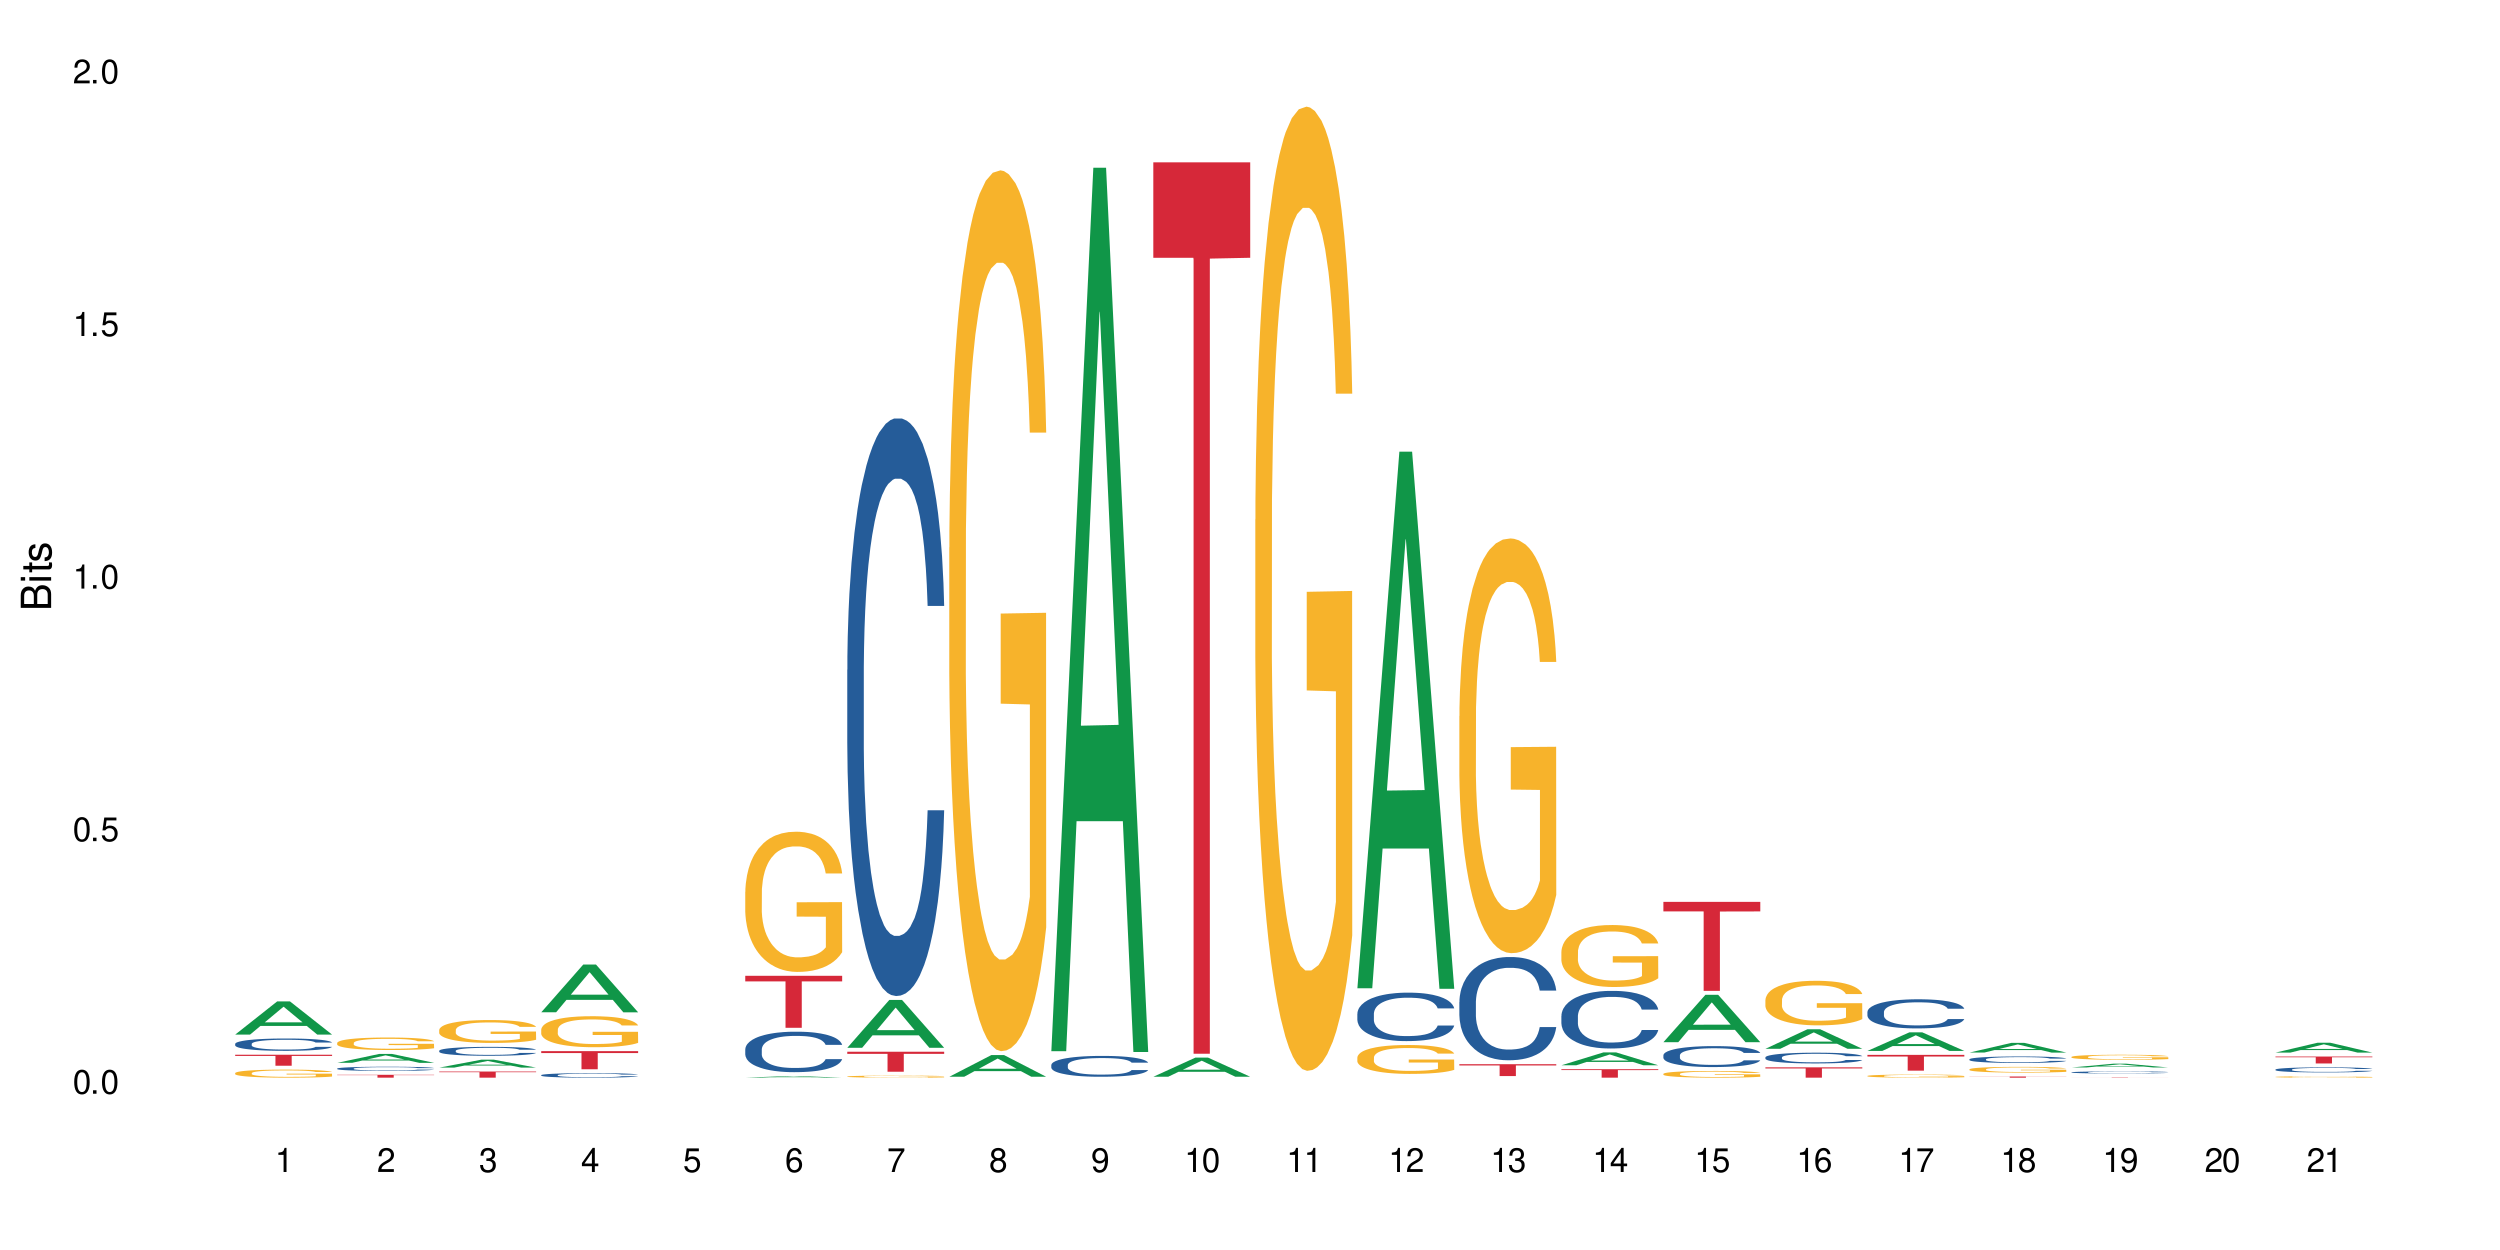 <?xml version="1.0" encoding="UTF-8"?>
<svg xmlns="http://www.w3.org/2000/svg" xmlns:xlink="http://www.w3.org/1999/xlink" width="720" height="360" viewBox="0 0 720 360">
<defs>
<g>
<g id="glyph-0-0">
</g>
<g id="glyph-0-1">
<path d="M 2.641 -6.938 C 2 -6.938 1.422 -6.656 1.078 -6.172 C 0.641 -5.562 0.406 -4.641 0.406 -3.359 C 0.406 -1.016 1.188 0.219 2.641 0.219 C 4.078 0.219 4.859 -1.016 4.859 -3.297 C 4.859 -4.641 4.656 -5.547 4.203 -6.172 C 3.844 -6.656 3.281 -6.938 2.641 -6.938 Z M 2.641 -6.188 C 3.547 -6.188 4 -5.25 4 -3.375 C 4 -1.406 3.562 -0.484 2.625 -0.484 C 1.734 -0.484 1.281 -1.438 1.281 -3.344 C 1.281 -5.25 1.734 -6.188 2.641 -6.188 Z M 2.641 -6.188 "/>
</g>
<g id="glyph-0-2">
<path d="M 1.828 -1 L 0.828 -1 L 0.828 0 L 1.828 0 Z M 1.828 -1 "/>
</g>
<g id="glyph-0-3">
<path d="M 4.562 -6.797 L 1.062 -6.797 L 0.547 -3.094 L 1.328 -3.094 C 1.719 -3.562 2.047 -3.734 2.578 -3.734 C 3.484 -3.734 4.062 -3.109 4.062 -2.094 C 4.062 -1.125 3.484 -0.531 2.578 -0.531 C 1.828 -0.531 1.375 -0.906 1.188 -1.672 L 0.328 -1.672 C 0.453 -1.109 0.547 -0.844 0.75 -0.594 C 1.125 -0.078 1.828 0.219 2.594 0.219 C 3.969 0.219 4.922 -0.781 4.922 -2.219 C 4.922 -3.562 4.031 -4.484 2.719 -4.484 C 2.25 -4.484 1.859 -4.359 1.469 -4.062 L 1.734 -5.969 L 4.562 -5.969 Z M 4.562 -6.797 "/>
</g>
<g id="glyph-0-4">
<path d="M 2.484 -4.938 L 2.484 0 L 3.328 0 L 3.328 -6.938 L 2.766 -6.938 C 2.469 -5.875 2.281 -5.734 0.984 -5.562 L 0.984 -4.938 Z M 2.484 -4.938 "/>
</g>
<g id="glyph-0-5">
<path d="M 4.859 -0.828 L 1.281 -0.828 C 1.359 -1.406 1.672 -1.781 2.5 -2.281 L 3.469 -2.828 C 4.406 -3.344 4.906 -4.062 4.906 -4.906 C 4.906 -5.484 4.672 -6.031 4.266 -6.406 C 3.859 -6.766 3.375 -6.938 2.719 -6.938 C 1.859 -6.938 1.219 -6.625 0.844 -6.031 C 0.609 -5.672 0.5 -5.234 0.484 -4.531 L 1.328 -4.531 C 1.359 -5.016 1.406 -5.281 1.531 -5.516 C 1.75 -5.938 2.188 -6.203 2.703 -6.203 C 3.469 -6.203 4.031 -5.641 4.031 -4.891 C 4.031 -4.344 3.719 -3.859 3.125 -3.516 L 2.234 -3 C 0.812 -2.172 0.406 -1.531 0.328 -0.016 L 4.859 -0.016 Z M 4.859 -0.828 "/>
</g>
<g id="glyph-0-6">
<path d="M 2.125 -3.188 L 2.578 -3.188 C 3.5 -3.188 3.984 -2.766 3.984 -1.922 C 3.984 -1.062 3.469 -0.531 2.594 -0.531 C 1.656 -0.531 1.203 -1 1.156 -2.016 L 0.312 -2.016 C 0.344 -1.453 0.438 -1.094 0.609 -0.781 C 0.953 -0.109 1.625 0.219 2.547 0.219 C 3.953 0.219 4.859 -0.625 4.859 -1.938 C 4.859 -2.828 4.516 -3.297 3.703 -3.594 C 4.344 -3.844 4.656 -4.328 4.656 -5.031 C 4.656 -6.219 3.875 -6.938 2.578 -6.938 C 1.203 -6.938 0.484 -6.172 0.453 -4.703 L 1.297 -4.703 C 1.312 -5.125 1.344 -5.359 1.453 -5.578 C 1.641 -5.969 2.062 -6.203 2.594 -6.203 C 3.344 -6.203 3.797 -5.75 3.797 -5 C 3.797 -4.516 3.609 -4.219 3.25 -4.047 C 3.016 -3.953 2.703 -3.922 2.125 -3.906 Z M 2.125 -3.188 "/>
</g>
<g id="glyph-0-7">
<path d="M 3.141 -1.672 L 3.141 0 L 3.984 0 L 3.984 -1.672 L 4.984 -1.672 L 4.984 -2.438 L 3.984 -2.438 L 3.984 -6.938 L 3.359 -6.938 L 0.266 -2.578 L 0.266 -1.672 Z M 3.141 -2.438 L 1 -2.438 L 3.141 -5.5 Z M 3.141 -2.438 "/>
</g>
<g id="glyph-0-8">
<path d="M 4.781 -5.125 C 4.609 -6.266 3.891 -6.938 2.844 -6.938 C 2.094 -6.938 1.422 -6.578 1.031 -5.953 C 0.594 -5.266 0.406 -4.422 0.406 -3.172 C 0.406 -2 0.578 -1.25 0.984 -0.641 C 1.359 -0.078 1.953 0.219 2.703 0.219 C 3.984 0.219 4.922 -0.75 4.922 -2.094 C 4.922 -3.375 4.062 -4.281 2.844 -4.281 C 2.172 -4.281 1.641 -4.031 1.281 -3.516 C 1.281 -5.234 1.828 -6.188 2.797 -6.188 C 3.391 -6.188 3.797 -5.797 3.938 -5.125 Z M 2.734 -3.531 C 3.547 -3.531 4.062 -2.953 4.062 -2.031 C 4.062 -1.156 3.484 -0.531 2.703 -0.531 C 1.922 -0.531 1.328 -1.188 1.328 -2.078 C 1.328 -2.938 1.906 -3.531 2.734 -3.531 Z M 2.734 -3.531 "/>
</g>
<g id="glyph-0-9">
<path d="M 4.984 -6.797 L 0.438 -6.797 L 0.438 -5.969 L 4.109 -5.969 C 2.5 -3.656 1.828 -2.234 1.328 0 L 2.219 0 C 2.594 -2.172 3.453 -4.047 4.984 -6.094 Z M 4.984 -6.797 "/>
</g>
<g id="glyph-0-10">
<path d="M 3.75 -3.656 C 4.469 -4.094 4.688 -4.438 4.688 -5.078 C 4.688 -6.172 3.844 -6.938 2.641 -6.938 C 1.438 -6.938 0.594 -6.172 0.594 -5.094 C 0.594 -4.438 0.812 -4.094 1.516 -3.656 C 0.734 -3.266 0.359 -2.703 0.359 -1.922 C 0.359 -0.656 1.281 0.219 2.641 0.219 C 3.984 0.219 4.922 -0.656 4.922 -1.922 C 4.922 -2.703 4.531 -3.266 3.75 -3.656 Z M 2.641 -6.188 C 3.359 -6.188 3.812 -5.75 3.812 -5.062 C 3.812 -4.406 3.344 -3.984 2.641 -3.984 C 1.922 -3.984 1.453 -4.406 1.453 -5.078 C 1.453 -5.75 1.922 -6.188 2.641 -6.188 Z M 2.641 -3.266 C 3.484 -3.266 4.062 -2.719 4.062 -1.906 C 4.062 -1.078 3.484 -0.531 2.625 -0.531 C 1.797 -0.531 1.219 -1.094 1.219 -1.906 C 1.219 -2.719 1.781 -3.266 2.641 -3.266 Z M 2.641 -3.266 "/>
</g>
<g id="glyph-0-11">
<path d="M 0.516 -1.578 C 0.672 -0.453 1.406 0.219 2.438 0.219 C 3.188 0.219 3.859 -0.141 4.266 -0.766 C 4.688 -1.453 4.891 -2.297 4.891 -3.547 C 4.891 -4.719 4.703 -5.453 4.312 -6.078 C 3.938 -6.641 3.344 -6.938 2.594 -6.938 C 1.297 -6.938 0.359 -5.969 0.359 -4.625 C 0.359 -3.344 1.234 -2.453 2.453 -2.453 C 3.094 -2.453 3.578 -2.672 4.016 -3.203 C 4 -1.484 3.469 -0.531 2.5 -0.531 C 1.906 -0.531 1.484 -0.906 1.359 -1.578 Z M 2.578 -6.203 C 3.375 -6.203 3.969 -5.531 3.969 -4.641 C 3.969 -3.797 3.391 -3.188 2.547 -3.188 C 1.734 -3.188 1.234 -3.766 1.234 -4.688 C 1.234 -5.562 1.797 -6.203 2.578 -6.203 Z M 2.578 -6.203 "/>
</g>
<g id="glyph-1-0">
</g>
<g id="glyph-1-1">
<path d="M 0 -0.953 L 0 -4.891 C 0 -5.719 -0.234 -6.344 -0.734 -6.797 C -1.188 -7.234 -1.812 -7.469 -2.5 -7.469 C -3.547 -7.469 -4.188 -7 -4.625 -5.875 C -4.984 -6.688 -5.625 -7.094 -6.531 -7.094 C -7.172 -7.094 -7.734 -6.859 -8.141 -6.391 C -8.562 -5.922 -8.75 -5.344 -8.75 -4.5 L -8.75 -0.953 Z M -4.984 -2.062 L -7.766 -2.062 L -7.766 -4.219 C -7.766 -4.844 -7.688 -5.203 -7.453 -5.5 C -7.219 -5.812 -6.859 -5.969 -6.375 -5.969 C -5.891 -5.969 -5.531 -5.812 -5.297 -5.5 C -5.062 -5.203 -4.984 -4.844 -4.984 -4.219 Z M -0.984 -2.062 L -4 -2.062 L -4 -4.781 C -4 -5.766 -3.438 -6.359 -2.484 -6.359 C -1.547 -6.359 -0.984 -5.766 -0.984 -4.781 Z M -0.984 -2.062 "/>
</g>
<g id="glyph-1-2">
<path d="M -6.281 -1.797 L -6.281 -0.797 L 0 -0.797 L 0 -1.797 Z M -8.75 -1.797 L -8.75 -0.797 L -7.484 -0.797 L -7.484 -1.797 Z M -8.75 -1.797 "/>
</g>
<g id="glyph-1-3">
<path d="M -6.281 -3.047 L -6.281 -2.016 L -8.016 -2.016 L -8.016 -1.016 L -6.281 -1.016 L -6.281 -0.172 L -5.469 -0.172 L -5.469 -1.016 L -0.719 -1.016 C -0.078 -1.016 0.281 -1.453 0.281 -2.234 C 0.281 -2.5 0.25 -2.719 0.188 -3.047 L -0.641 -3.047 C -0.609 -2.906 -0.594 -2.766 -0.594 -2.562 C -0.594 -2.141 -0.719 -2.016 -1.156 -2.016 L -5.469 -2.016 L -5.469 -3.047 Z M -6.281 -3.047 "/>
</g>
<g id="glyph-1-4">
<path d="M -4.531 -5.25 C -5.766 -5.25 -6.469 -4.422 -6.469 -2.969 C -6.469 -1.516 -5.719 -0.562 -4.547 -0.562 C -3.562 -0.562 -3.094 -1.062 -2.734 -2.562 L -2.516 -3.484 C -2.344 -4.188 -2.094 -4.469 -1.641 -4.469 C -1.047 -4.469 -0.641 -3.875 -0.641 -3 C -0.641 -2.453 -0.797 -2 -1.062 -1.75 C -1.25 -1.594 -1.422 -1.531 -1.875 -1.469 L -1.875 -0.406 C -0.422 -0.453 0.281 -1.266 0.281 -2.922 C 0.281 -4.5 -0.5 -5.516 -1.719 -5.516 C -2.656 -5.516 -3.172 -4.984 -3.469 -3.734 L -3.703 -2.766 C -3.891 -1.953 -4.156 -1.609 -4.594 -1.609 C -5.188 -1.609 -5.547 -2.125 -5.547 -2.938 C -5.547 -3.75 -5.203 -4.172 -4.531 -4.203 Z M -4.531 -5.25 "/>
</g>
</g>
</defs>
<rect x="-72" y="-36" width="864" height="432" fill="rgb(100%, 100%, 100%)" fill-opacity="1"/>
<path fill-rule="nonzero" fill="rgb(6.275%, 58.824%, 28.235%)" fill-opacity="1" d="M 67.73 297.957 L 67.762 297.949 L 79.836 288.398 L 83.504 288.398 L 95.641 297.969 L 91.379 297.969 L 88.336 295.469 L 75.008 295.469 L 72.023 297.957 L 67.73 297.957 L 76.289 294.434 L 87.113 294.426 L 81.715 289.961 L 81.656 289.953 L 81.598 289.977 L 76.258 294.426 L 76.289 294.434 Z M 67.73 297.957 "/>
<path fill-rule="nonzero" fill="rgb(14.51%, 36.078%, 60%)" fill-opacity="1" d="M 67.73 300.637 L 67.766 300.633 L 67.766 300.555 L 67.867 300.43 L 68.105 300.273 L 68.344 300.168 L 68.957 299.977 L 69.809 299.793 L 70.691 299.648 L 71.34 299.562 L 71.918 299.5 L 73.246 299.379 L 74.098 299.316 L 75.016 299.262 L 76.137 299.207 L 76.957 299.176 L 78.793 299.121 L 80.156 299.102 L 81.211 299.09 L 83.492 299.09 L 84.852 299.102 L 85.84 299.121 L 86.93 299.145 L 87.848 299.176 L 89.445 299.246 L 90.875 299.336 L 91.523 299.391 L 92.543 299.488 L 93.328 299.586 L 93.871 299.672 L 94.484 299.793 L 95.031 299.938 L 95.438 300.102 L 95.641 300.242 L 90.875 300.242 L 90.637 300.113 L 90.367 300.012 L 89.855 299.879 L 89.344 299.785 L 88.629 299.691 L 87.984 299.629 L 87.098 299.566 L 86.316 299.527 L 85.5 299.5 L 84.715 299.48 L 83.219 299.461 L 81.48 299.461 L 80.836 299.469 L 79.508 299.492 L 78.793 299.516 L 77.773 299.562 L 77.059 299.602 L 76.207 299.668 L 75.629 299.723 L 74.914 299.809 L 74.402 299.883 L 73.824 299.988 L 73.484 300.07 L 73.176 300.16 L 72.906 300.27 L 72.699 300.383 L 72.562 300.504 L 72.496 300.621 L 72.496 301.121 L 72.562 301.238 L 72.734 301.375 L 73.176 301.574 L 73.824 301.746 L 74.574 301.883 L 75.289 301.98 L 75.695 302.027 L 76.242 302.078 L 77.09 302.141 L 78.316 302.207 L 79.031 302.234 L 80.121 302.258 L 81.242 302.273 L 82.742 302.273 L 84.07 302.258 L 84.953 302.242 L 85.875 302.219 L 87.133 302.16 L 87.914 302.109 L 88.598 302.047 L 89.105 301.988 L 89.445 301.934 L 89.957 301.832 L 90.367 301.723 L 90.672 301.609 L 90.875 301.5 L 95.641 301.5 L 95.438 301.629 L 95.133 301.758 L 94.824 301.852 L 94.348 301.965 L 93.805 302.066 L 93.02 302.18 L 92.375 302.254 L 91.523 302.336 L 90.742 302.395 L 89.891 302.449 L 88.629 302.516 L 87.812 302.547 L 86.93 302.578 L 85.875 302.602 L 84.547 302.625 L 83.117 302.641 L 81.789 302.641 L 80.359 302.637 L 79.305 302.621 L 77.91 302.594 L 76.172 302.535 L 74.914 302.473 L 73.926 302.41 L 73.074 302.348 L 72.121 302.258 L 70.898 302.117 L 70.148 302.008 L 69.637 301.914 L 69.059 301.789 L 68.648 301.676 L 68.172 301.492 L 67.832 301.262 L 67.73 301.082 Z M 67.73 300.637 "/>
<path fill-rule="nonzero" fill="rgb(96.863%, 70.196%, 16.863%)" fill-opacity="1" d="M 67.73 309.043 L 67.766 309.043 L 67.766 309 L 67.902 308.902 L 68.242 308.773 L 68.684 308.664 L 69.16 308.578 L 69.469 308.535 L 69.977 308.469 L 70.422 308.422 L 71.543 308.328 L 72.973 308.238 L 73.754 308.199 L 74.641 308.164 L 75.898 308.125 L 76.48 308.109 L 78.25 308.074 L 80.258 308.055 L 82.469 308.047 L 83.492 308.051 L 84.887 308.059 L 86.793 308.082 L 87.883 308.102 L 88.734 308.125 L 89.617 308.152 L 90.707 308.195 L 91.727 308.246 L 92.543 308.297 L 93.363 308.359 L 94.043 308.43 L 94.621 308.504 L 95.133 308.59 L 95.438 308.664 L 95.641 308.738 L 90.91 308.738 L 90.637 308.664 L 90.332 308.609 L 89.82 308.539 L 89.312 308.488 L 88.801 308.445 L 87.848 308.391 L 87.031 308.359 L 86.008 308.328 L 85.023 308.309 L 83.898 308.297 L 83.219 308.293 L 81.414 308.293 L 79.781 308.309 L 78.828 308.324 L 78.148 308.34 L 77.195 308.371 L 76.613 308.398 L 76.273 308.414 L 75.254 308.48 L 74.574 308.539 L 74.199 308.582 L 73.723 308.645 L 73.383 308.703 L 73.008 308.785 L 72.801 308.852 L 72.531 308.996 L 72.496 309.379 L 72.598 309.457 L 72.801 309.543 L 73.074 309.621 L 73.484 309.703 L 73.891 309.762 L 74.605 309.848 L 75.219 309.902 L 75.695 309.938 L 76.613 309.996 L 76.988 310.016 L 77.875 310.051 L 78.793 310.082 L 79.918 310.109 L 80.766 310.121 L 82.129 310.133 L 83.863 310.133 L 85.906 310.117 L 87.199 310.102 L 88.086 310.086 L 88.664 310.07 L 89.379 310.047 L 89.891 310.023 L 90.367 310 L 90.945 309.965 L 90.945 309.457 L 82.539 309.457 L 82.539 309.219 L 95.609 309.215 L 95.641 310.047 L 94.926 310.102 L 94.043 310.16 L 93.191 310.199 L 92.305 310.238 L 91.047 310.277 L 90.027 310.305 L 88.461 310.332 L 87.031 310.352 L 85.531 310.363 L 84.207 310.371 L 82.641 310.375 L 81.242 310.367 L 79.746 310.355 L 78.555 310.34 L 77.465 310.316 L 76.375 310.289 L 75.016 310.246 L 74.129 310.211 L 73.211 310.164 L 72.293 310.113 L 71.477 310.055 L 70.93 310.012 L 70.387 309.961 L 69.809 309.895 L 69.262 309.824 L 68.855 309.758 L 68.48 309.684 L 68.207 309.613 L 67.934 309.516 L 67.801 309.441 L 67.73 309.375 Z M 67.73 309.043 "/>
<path fill-rule="nonzero" fill="rgb(83.922%, 15.686%, 22.353%)" fill-opacity="1" d="M 67.73 303.766 L 95.641 303.766 L 95.641 304.105 L 84.008 304.105 L 84.008 306.926 L 79.328 306.926 L 79.328 304.109 L 79.262 304.105 L 67.73 304.105 Z M 67.73 303.766 "/>
<path fill-rule="nonzero" fill="rgb(6.275%, 58.824%, 28.235%)" fill-opacity="1" d="M 97.109 306.094 L 97.141 306.094 L 109.219 303.531 L 112.887 303.531 L 125.023 306.098 L 120.758 306.098 L 117.715 305.426 L 104.387 305.426 L 101.406 306.094 L 97.109 306.094 L 105.668 305.148 L 116.492 305.148 L 111.098 303.949 L 111.035 303.945 L 110.977 303.953 L 105.641 305.148 L 105.668 305.148 Z M 97.109 306.094 "/>
<path fill-rule="nonzero" fill="rgb(14.51%, 36.078%, 60%)" fill-opacity="1" d="M 97.109 307.746 L 97.145 307.742 L 97.145 307.719 L 97.246 307.676 L 97.484 307.621 L 97.723 307.586 L 98.336 307.52 L 99.188 307.457 L 100.074 307.41 L 100.719 307.383 L 101.297 307.359 L 102.625 307.32 L 103.477 307.297 L 104.395 307.277 L 105.52 307.262 L 106.336 307.25 L 108.172 307.23 L 109.535 307.223 L 110.59 307.219 L 112.871 307.219 L 114.23 307.227 L 115.219 307.23 L 116.309 307.238 L 117.227 307.25 L 118.828 307.273 L 120.258 307.305 L 120.902 307.32 L 121.926 307.355 L 122.707 307.391 L 123.254 307.418 L 123.863 307.457 L 124.41 307.508 L 124.816 307.562 L 125.023 307.613 L 120.258 307.613 L 120.02 307.566 L 119.746 307.535 L 119.234 307.488 L 118.727 307.457 L 118.012 307.426 L 117.363 307.402 L 116.48 307.383 L 115.695 307.371 L 114.879 307.359 L 114.098 307.352 L 112.598 307.348 L 110.215 307.348 L 108.887 307.355 L 108.172 307.363 L 107.152 307.379 L 106.438 307.395 L 105.586 307.418 L 105.008 307.434 L 104.293 307.465 L 103.781 307.488 L 103.203 307.527 L 102.863 307.555 L 102.559 307.586 L 102.285 307.621 L 102.082 307.66 L 101.945 307.699 L 101.875 307.738 L 101.875 307.91 L 101.945 307.949 L 102.113 307.996 L 102.559 308.062 L 103.203 308.121 L 103.953 308.168 L 104.668 308.203 L 105.074 308.215 L 105.621 308.234 L 106.473 308.258 L 107.695 308.277 L 108.41 308.289 L 109.5 308.297 L 110.625 308.301 L 112.121 308.301 L 113.449 308.297 L 114.336 308.289 L 115.254 308.281 L 116.512 308.262 L 117.297 308.246 L 117.977 308.223 L 118.488 308.203 L 118.828 308.188 L 119.34 308.152 L 119.746 308.113 L 120.055 308.074 L 120.258 308.039 L 125.023 308.039 L 124.816 308.082 L 124.512 308.125 L 124.207 308.156 L 123.73 308.195 L 123.184 308.23 L 122.402 308.27 L 121.754 308.293 L 120.902 308.32 L 120.121 308.344 L 119.27 308.359 L 118.012 308.383 L 117.195 308.395 L 116.309 308.402 L 115.254 308.414 L 113.926 308.422 L 112.496 308.426 L 109.738 308.426 L 108.684 308.418 L 107.289 308.41 L 105.551 308.391 L 104.293 308.367 L 103.305 308.348 L 102.457 308.324 L 101.504 308.297 L 100.277 308.246 L 99.527 308.211 L 99.016 308.18 L 98.438 308.137 L 98.031 308.098 L 97.555 308.035 L 97.215 307.957 L 97.109 307.898 Z M 97.109 307.746 "/>
<path fill-rule="nonzero" fill="rgb(96.863%, 70.196%, 16.863%)" fill-opacity="1" d="M 97.109 300.352 L 97.145 300.348 L 97.145 300.281 L 97.281 300.133 L 97.621 299.93 L 98.062 299.762 L 98.539 299.629 L 98.848 299.562 L 99.359 299.461 L 99.801 299.391 L 100.922 299.242 L 102.352 299.105 L 103.137 299.047 L 104.02 298.988 L 105.281 298.926 L 105.859 298.902 L 107.629 298.852 L 109.637 298.816 L 111.852 298.809 L 112.871 298.812 L 114.266 298.824 L 116.172 298.859 L 117.262 298.895 L 118.113 298.926 L 118.996 298.969 L 120.086 299.035 L 121.109 299.113 L 121.926 299.191 L 122.742 299.293 L 123.422 299.398 L 124 299.512 L 124.512 299.648 L 124.816 299.766 L 125.023 299.879 L 120.293 299.879 L 120.02 299.766 L 119.711 299.676 L 119.203 299.566 L 118.691 299.488 L 118.18 299.426 L 117.227 299.34 L 116.41 299.289 L 115.391 299.242 L 114.402 299.211 L 113.277 299.191 L 112.598 299.188 L 110.793 299.188 L 109.16 299.211 L 108.207 299.234 L 107.527 299.262 L 106.574 299.312 L 105.996 299.352 L 105.656 299.379 L 104.633 299.48 L 103.953 299.57 L 103.578 299.633 L 103.102 299.73 L 102.762 299.82 L 102.387 299.953 L 102.184 300.051 L 101.91 300.273 L 101.875 300.867 L 101.98 300.992 L 102.184 301.125 L 102.457 301.242 L 102.863 301.367 L 103.273 301.465 L 103.988 301.59 L 104.598 301.676 L 105.074 301.734 L 105.996 301.82 L 106.371 301.852 L 107.254 301.91 L 108.172 301.957 L 109.297 301.996 L 110.148 302.016 L 111.508 302.031 L 113.246 302.031 L 115.289 302.012 L 116.582 301.984 L 117.465 301.961 L 118.043 301.938 L 118.758 301.902 L 119.27 301.867 L 119.746 301.832 L 120.324 301.777 L 120.324 300.992 L 111.918 300.988 L 111.918 300.617 L 124.988 300.617 L 125.023 301.902 L 124.309 301.988 L 123.422 302.074 L 122.57 302.141 L 121.688 302.195 L 120.426 302.258 L 119.406 302.297 L 117.84 302.344 L 116.41 302.375 L 114.914 302.395 L 113.586 302.402 L 112.02 302.406 L 110.625 302.398 L 109.125 302.379 L 107.934 302.355 L 106.848 302.32 L 105.758 302.277 L 104.395 302.211 L 103.512 302.152 L 102.59 302.086 L 101.672 302.004 L 100.855 301.914 L 100.312 301.844 L 99.766 301.766 L 99.188 301.668 L 98.645 301.555 L 98.234 301.453 L 97.859 301.34 L 97.586 301.23 L 97.316 301.082 L 97.18 300.965 L 97.109 300.863 Z M 97.109 300.352 "/>
<path fill-rule="nonzero" fill="rgb(83.922%, 15.686%, 22.353%)" fill-opacity="1" d="M 97.109 309.551 L 125.023 309.551 L 125.023 309.637 L 113.391 309.637 L 113.391 310.375 L 108.711 310.375 L 108.711 309.641 L 108.641 309.637 L 97.109 309.637 Z M 97.109 309.551 "/>
<path fill-rule="nonzero" fill="rgb(6.275%, 58.824%, 28.235%)" fill-opacity="1" d="M 126.492 307.477 L 126.52 307.473 L 138.598 305.191 L 142.266 305.191 L 154.402 307.477 L 150.137 307.477 L 147.098 306.883 L 133.766 306.883 L 130.785 307.477 L 126.492 307.477 L 135.051 306.633 L 145.875 306.633 L 140.477 305.566 L 140.418 305.562 L 140.359 305.57 L 135.02 306.633 L 135.051 306.633 Z M 126.492 307.477 "/>
<path fill-rule="nonzero" fill="rgb(14.51%, 36.078%, 60%)" fill-opacity="1" d="M 126.492 302.617 L 126.527 302.613 L 126.527 302.559 L 126.629 302.469 L 126.867 302.355 L 127.105 302.277 L 127.715 302.137 L 128.566 302.004 L 129.453 301.902 L 130.098 301.84 L 130.68 301.793 L 132.004 301.707 L 132.855 301.66 L 133.777 301.621 L 134.898 301.582 L 135.715 301.559 L 137.555 301.52 L 138.914 301.504 L 139.969 301.496 L 142.25 301.496 L 143.613 301.508 L 144.602 301.52 L 145.688 301.535 L 146.609 301.559 L 148.207 301.609 L 149.637 301.676 L 150.285 301.715 L 151.305 301.785 L 152.09 301.855 L 152.633 301.918 L 153.246 302.004 L 153.789 302.109 L 154.199 302.23 L 154.402 302.332 L 149.637 302.332 L 149.398 302.238 L 149.125 302.164 L 148.617 302.066 L 148.105 302 L 147.391 301.93 L 146.742 301.887 L 145.859 301.844 L 145.078 301.812 L 144.258 301.793 L 143.477 301.777 L 141.98 301.766 L 140.242 301.766 L 139.598 301.77 L 138.27 301.789 L 137.555 301.805 L 136.531 301.836 L 135.816 301.867 L 134.969 301.914 L 134.387 301.953 L 133.672 302.016 L 133.164 302.07 L 132.586 302.148 L 132.242 302.207 L 131.938 302.273 L 131.664 302.352 L 131.461 302.434 L 131.324 302.52 L 131.258 302.605 L 131.258 302.969 L 131.324 303.051 L 131.496 303.152 L 131.938 303.293 L 132.586 303.418 L 133.332 303.52 L 134.047 303.59 L 134.457 303.621 L 135 303.66 L 135.852 303.707 L 137.078 303.754 L 137.793 303.773 L 138.883 303.789 L 140.004 303.801 L 141.504 303.801 L 142.828 303.789 L 143.715 303.777 L 144.633 303.762 L 145.895 303.719 L 146.676 303.684 L 147.355 303.637 L 147.867 303.594 L 148.207 303.555 L 148.719 303.484 L 149.125 303.402 L 149.434 303.32 L 149.637 303.242 L 154.402 303.242 L 154.199 303.336 L 153.891 303.426 L 153.586 303.496 L 153.109 303.578 L 152.566 303.648 L 151.781 303.73 L 151.137 303.785 L 150.285 303.844 L 149.5 303.891 L 148.648 303.93 L 147.391 303.977 L 146.574 304 L 145.688 304.02 L 144.633 304.039 L 143.305 304.055 L 141.875 304.066 L 140.551 304.066 L 139.121 304.062 L 138.062 304.055 L 136.668 304.031 L 134.934 303.992 L 133.672 303.945 L 132.688 303.902 L 131.836 303.855 L 130.883 303.789 L 129.656 303.688 L 128.906 303.605 L 128.398 303.543 L 127.82 303.449 L 127.41 303.367 L 126.934 303.234 L 126.594 303.07 L 126.492 302.941 Z M 126.492 302.617 "/>
<path fill-rule="nonzero" fill="rgb(96.863%, 70.196%, 16.863%)" fill-opacity="1" d="M 126.492 296.598 L 126.527 296.594 L 126.527 296.473 L 126.66 296.199 L 127.004 295.828 L 127.445 295.52 L 127.922 295.277 L 128.227 295.152 L 128.738 294.969 L 129.18 294.836 L 130.305 294.566 L 131.734 294.312 L 132.516 294.203 L 133.402 294.102 L 134.66 293.988 L 135.238 293.945 L 137.008 293.848 L 139.016 293.789 L 141.23 293.77 L 142.25 293.777 L 143.648 293.801 L 145.551 293.867 L 146.641 293.926 L 147.492 293.988 L 148.379 294.066 L 149.469 294.188 L 150.488 294.332 L 151.305 294.477 L 152.121 294.656 L 152.805 294.852 L 153.383 295.062 L 153.891 295.312 L 154.199 295.523 L 154.402 295.734 L 149.672 295.734 L 149.398 295.523 L 149.094 295.363 L 148.582 295.164 L 148.07 295.02 L 147.562 294.902 L 146.609 294.746 L 145.789 294.652 L 144.77 294.566 L 143.781 294.512 L 142.66 294.477 L 141.98 294.465 L 140.176 294.465 L 138.539 294.508 L 137.586 294.555 L 136.906 294.602 L 135.953 294.691 L 135.375 294.766 L 135.035 294.812 L 134.016 295 L 133.332 295.168 L 132.957 295.285 L 132.48 295.465 L 132.141 295.629 L 131.766 295.867 L 131.562 296.051 L 131.289 296.461 L 131.258 297.547 L 131.359 297.773 L 131.562 298.023 L 131.836 298.238 L 132.242 298.469 L 132.652 298.645 L 133.367 298.879 L 133.98 299.035 L 134.457 299.137 L 135.375 299.301 L 135.75 299.355 L 136.633 299.465 L 137.555 299.547 L 138.676 299.621 L 139.527 299.656 L 140.891 299.688 L 142.625 299.688 L 144.668 299.648 L 145.961 299.602 L 146.848 299.555 L 147.426 299.512 L 148.141 299.445 L 148.648 299.383 L 149.125 299.316 L 149.707 299.215 L 149.707 297.773 L 141.297 297.77 L 141.297 297.094 L 154.367 297.086 L 154.402 299.445 L 153.688 299.609 L 152.805 299.766 L 151.953 299.887 L 151.066 299.988 L 149.809 300.102 L 148.785 300.176 L 147.219 300.258 L 145.789 300.312 L 144.293 300.348 L 142.965 300.367 L 141.398 300.375 L 140.004 300.363 L 138.508 300.324 L 137.316 300.277 L 136.227 300.215 L 135.137 300.137 L 133.777 300.012 L 132.891 299.91 L 131.973 299.781 L 131.051 299.633 L 130.234 299.469 L 129.691 299.344 L 129.145 299.199 L 128.566 299.016 L 128.023 298.812 L 127.613 298.625 L 127.242 298.414 L 126.969 298.215 L 126.695 297.945 L 126.559 297.727 L 126.492 297.539 Z M 126.492 296.598 "/>
<path fill-rule="nonzero" fill="rgb(83.922%, 15.686%, 22.353%)" fill-opacity="1" d="M 126.492 308.602 L 154.402 308.602 L 154.402 308.789 L 142.77 308.793 L 142.77 310.375 L 138.09 310.375 L 138.09 308.793 L 138.023 308.789 L 126.492 308.789 Z M 126.492 308.602 "/>
<path fill-rule="nonzero" fill="rgb(6.275%, 58.824%, 28.235%)" fill-opacity="1" d="M 155.871 291.531 L 155.902 291.52 L 167.977 277.789 L 171.645 277.789 L 183.781 291.547 L 179.52 291.547 L 176.477 287.953 L 163.148 287.953 L 160.164 291.531 L 155.871 291.531 L 164.43 286.469 L 175.254 286.457 L 169.855 280.035 L 169.797 280.023 L 169.738 280.062 L 164.398 286.457 L 164.43 286.469 Z M 155.871 291.531 "/>
<path fill-rule="nonzero" fill="rgb(14.51%, 36.078%, 60%)" fill-opacity="1" d="M 155.871 309.637 L 155.906 309.633 L 155.906 309.605 L 156.008 309.559 L 156.246 309.504 L 156.484 309.465 L 157.098 309.395 L 157.949 309.324 L 158.832 309.273 L 159.48 309.242 L 160.059 309.219 L 161.387 309.172 L 162.238 309.152 L 163.156 309.129 L 164.277 309.109 L 165.098 309.098 L 166.934 309.078 L 168.297 309.07 L 169.352 309.066 L 171.633 309.066 L 172.992 309.07 L 173.98 309.078 L 175.07 309.086 L 175.988 309.098 L 177.59 309.125 L 179.016 309.156 L 179.664 309.176 L 180.684 309.215 L 181.469 309.25 L 182.012 309.281 L 182.625 309.324 L 183.172 309.379 L 183.578 309.441 L 183.781 309.492 L 179.016 309.492 L 178.777 309.441 L 178.508 309.406 L 177.996 309.355 L 177.484 309.324 L 176.77 309.289 L 176.125 309.266 L 175.238 309.242 L 174.457 309.227 L 173.641 309.219 L 172.855 309.211 L 171.359 309.203 L 169.621 309.203 L 168.977 309.207 L 167.648 309.215 L 166.934 309.223 L 165.914 309.238 L 165.199 309.254 L 164.348 309.281 L 163.77 309.301 L 163.055 309.332 L 162.543 309.359 L 161.965 309.398 L 161.625 309.426 L 161.316 309.461 L 161.047 309.5 L 160.84 309.543 L 160.703 309.586 L 160.637 309.629 L 160.637 309.812 L 160.703 309.855 L 160.875 309.906 L 161.316 309.98 L 161.965 310.043 L 162.715 310.094 L 163.43 310.129 L 163.836 310.145 L 164.383 310.164 L 165.23 310.188 L 166.457 310.215 L 167.172 310.223 L 168.262 310.23 L 169.383 310.238 L 170.883 310.238 L 172.211 310.23 L 173.094 310.227 L 174.016 310.215 L 175.273 310.195 L 176.055 310.176 L 176.738 310.156 L 177.246 310.133 L 177.59 310.113 L 178.098 310.074 L 178.508 310.035 L 178.812 309.992 L 179.016 309.953 L 183.781 309.953 L 183.578 310 L 183.273 310.047 L 182.965 310.082 L 182.488 310.125 L 181.945 310.16 L 181.16 310.203 L 180.516 310.23 L 179.664 310.258 L 178.883 310.281 L 178.031 310.301 L 176.77 310.328 L 175.953 310.34 L 175.07 310.348 L 174.016 310.359 L 172.688 310.367 L 171.258 310.371 L 169.93 310.375 L 168.5 310.371 L 167.445 310.367 L 166.051 310.355 L 164.312 310.332 L 163.055 310.312 L 162.066 310.289 L 161.215 310.266 L 160.262 310.23 L 159.039 310.18 L 158.289 310.141 L 157.777 310.105 L 157.199 310.059 L 156.789 310.016 L 156.312 309.949 L 155.973 309.867 L 155.871 309.801 Z M 155.871 309.637 "/>
<path fill-rule="nonzero" fill="rgb(96.863%, 70.196%, 16.863%)" fill-opacity="1" d="M 155.871 296.496 L 155.906 296.484 L 155.906 296.324 L 156.043 295.957 L 156.383 295.449 L 156.824 295.035 L 157.301 294.707 L 157.609 294.535 L 158.117 294.293 L 158.562 294.113 L 159.684 293.746 L 161.113 293.402 L 161.895 293.258 L 162.781 293.117 L 164.039 292.961 L 164.621 292.906 L 166.391 292.773 L 168.398 292.691 L 170.609 292.668 L 171.633 292.676 L 173.027 292.711 L 174.934 292.801 L 176.023 292.883 L 176.875 292.961 L 177.758 293.07 L 178.848 293.23 L 179.867 293.426 L 180.684 293.625 L 181.504 293.867 L 182.184 294.129 L 182.762 294.414 L 183.273 294.758 L 183.578 295.043 L 183.781 295.328 L 179.051 295.328 L 178.777 295.043 L 178.473 294.82 L 177.961 294.555 L 177.453 294.355 L 176.941 294.203 L 175.988 293.992 L 175.172 293.859 L 174.148 293.746 L 173.164 293.672 L 172.039 293.625 L 171.359 293.605 L 169.555 293.605 L 167.922 293.664 L 166.969 293.73 L 166.289 293.793 L 165.336 293.918 L 164.754 294.016 L 164.414 294.078 L 163.395 294.332 L 162.715 294.562 L 162.34 294.715 L 161.863 294.961 L 161.523 295.18 L 161.148 295.508 L 160.941 295.754 L 160.672 296.309 L 160.637 297.773 L 160.738 298.086 L 160.941 298.418 L 161.215 298.715 L 161.625 299.023 L 162.031 299.258 L 162.746 299.578 L 163.359 299.789 L 163.836 299.93 L 164.754 300.148 L 165.129 300.223 L 166.016 300.367 L 166.934 300.484 L 168.059 300.582 L 168.906 300.629 L 170.27 300.672 L 172.004 300.672 L 174.047 300.621 L 175.34 300.555 L 176.227 300.492 L 176.805 300.434 L 177.52 300.344 L 178.031 300.262 L 178.508 300.172 L 179.086 300.035 L 179.086 298.086 L 170.68 298.078 L 170.68 297.164 L 183.75 297.156 L 183.781 300.344 L 183.066 300.566 L 182.184 300.777 L 181.332 300.941 L 180.445 301.078 L 179.188 301.234 L 178.168 301.332 L 176.602 301.445 L 175.172 301.52 L 173.672 301.566 L 172.348 301.594 L 170.781 301.602 L 169.383 301.586 L 167.887 301.535 L 166.695 301.469 L 165.605 301.387 L 164.516 301.281 L 163.156 301.109 L 162.27 300.973 L 161.352 300.801 L 160.434 300.598 L 159.617 300.379 L 159.07 300.207 L 158.527 300.012 L 157.949 299.766 L 157.402 299.488 L 156.996 299.234 L 156.621 298.949 L 156.348 298.68 L 156.074 298.312 L 155.941 298.02 L 155.871 297.766 Z M 155.871 296.496 "/>
<path fill-rule="nonzero" fill="rgb(83.922%, 15.686%, 22.353%)" fill-opacity="1" d="M 155.871 302.723 L 183.781 302.723 L 183.781 303.281 L 172.148 303.289 L 172.148 307.945 L 167.469 307.945 L 167.469 303.293 L 167.402 303.281 L 155.871 303.281 Z M 155.871 302.723 "/>
<path fill-rule="nonzero" fill="rgb(6.275%, 58.824%, 28.235%)" fill-opacity="1" d="M 214.633 310.371 L 214.66 310.371 L 226.738 309.91 L 230.406 309.91 L 242.543 310.375 L 238.277 310.375 L 235.238 310.25 L 221.906 310.25 L 218.926 310.371 L 214.633 310.371 L 223.191 310.203 L 234.016 310.203 L 228.617 309.984 L 228.5 309.984 L 223.16 310.203 L 223.191 310.203 Z M 214.633 310.371 "/>
<path fill-rule="nonzero" fill="rgb(14.51%, 36.078%, 60%)" fill-opacity="1" d="M 214.633 302.203 L 214.668 302.191 L 214.668 301.938 L 214.77 301.531 L 215.008 301.02 L 215.246 300.668 L 215.859 300.039 L 216.707 299.434 L 217.594 298.965 L 218.238 298.688 L 218.82 298.473 L 220.145 298.082 L 220.996 297.879 L 221.918 297.695 L 223.039 297.516 L 223.855 297.41 L 225.695 297.238 L 227.055 297.164 L 228.109 297.133 L 230.391 297.133 L 231.754 297.176 L 232.742 297.227 L 233.828 297.312 L 234.75 297.41 L 236.348 297.645 L 237.777 297.941 L 238.426 298.113 L 239.445 298.441 L 240.23 298.762 L 240.773 299.039 L 241.387 299.434 L 241.93 299.914 L 242.34 300.457 L 242.543 300.914 L 237.777 300.914 L 237.539 300.488 L 237.266 300.156 L 236.758 299.719 L 236.246 299.41 L 235.531 299.102 L 234.883 298.898 L 234 298.699 L 233.219 298.57 L 232.398 298.473 L 231.617 298.41 L 230.121 298.348 L 228.383 298.348 L 227.738 298.367 L 226.41 298.453 L 225.695 298.527 L 224.672 298.676 L 223.957 298.816 L 223.109 299.027 L 222.527 299.211 L 221.812 299.484 L 221.305 299.73 L 220.727 300.082 L 220.383 300.348 L 220.078 300.648 L 219.805 301 L 219.602 301.371 L 219.465 301.766 L 219.398 302.148 L 219.398 303.801 L 219.465 304.184 L 219.637 304.633 L 220.078 305.281 L 220.727 305.844 L 221.473 306.293 L 222.188 306.613 L 222.598 306.762 L 223.141 306.934 L 223.992 307.145 L 225.219 307.359 L 225.934 307.441 L 227.023 307.527 L 228.145 307.57 L 229.645 307.57 L 230.969 307.527 L 231.855 307.477 L 232.773 307.391 L 234.035 307.207 L 234.816 307.039 L 235.496 306.836 L 236.008 306.633 L 236.348 306.465 L 236.859 306.133 L 237.266 305.77 L 237.574 305.398 L 237.777 305.035 L 242.543 305.035 L 242.34 305.461 L 242.031 305.879 L 241.727 306.188 L 241.25 306.559 L 240.707 306.891 L 239.922 307.262 L 239.277 307.508 L 238.426 307.773 L 237.641 307.977 L 236.789 308.156 L 235.531 308.371 L 234.715 308.477 L 233.828 308.57 L 232.773 308.656 L 231.445 308.73 L 230.016 308.773 L 228.691 308.785 L 227.262 308.766 L 226.203 308.723 L 224.809 308.625 L 223.074 308.434 L 221.812 308.23 L 220.828 308.027 L 219.977 307.816 L 219.023 307.527 L 217.797 307.059 L 217.047 306.699 L 216.539 306.398 L 215.961 305.984 L 215.551 305.609 L 215.074 305.016 L 214.734 304.258 L 214.633 303.672 Z M 214.633 302.203 "/>
<path fill-rule="nonzero" fill="rgb(96.863%, 70.196%, 16.863%)" fill-opacity="1" d="M 214.633 256.828 L 214.668 256.789 L 214.668 256.051 L 214.801 254.395 L 215.145 252.105 L 215.586 250.227 L 216.062 248.75 L 216.367 247.977 L 216.879 246.871 L 217.32 246.059 L 218.445 244.398 L 219.875 242.852 L 220.656 242.188 L 221.543 241.559 L 222.801 240.859 L 223.379 240.602 L 225.148 240.012 L 227.156 239.641 L 229.371 239.531 L 230.391 239.566 L 231.789 239.715 L 233.695 240.121 L 234.781 240.488 L 235.633 240.859 L 236.52 241.34 L 237.609 242.074 L 238.629 242.961 L 239.445 243.844 L 240.262 244.953 L 240.945 246.133 L 241.523 247.422 L 242.031 248.973 L 242.34 250.262 L 242.543 251.555 L 237.812 251.555 L 237.539 250.262 L 237.234 249.266 L 236.723 248.051 L 236.211 247.164 L 235.703 246.465 L 234.75 245.504 L 233.934 244.914 L 232.91 244.398 L 231.922 244.066 L 230.801 243.844 L 230.121 243.773 L 228.316 243.773 L 226.68 244.031 L 225.727 244.324 L 225.047 244.621 L 224.094 245.172 L 223.516 245.617 L 223.176 245.91 L 222.156 247.055 L 221.473 248.086 L 221.098 248.789 L 220.621 249.895 L 220.281 250.891 L 219.906 252.363 L 219.703 253.473 L 219.43 255.977 L 219.398 262.617 L 219.5 264.02 L 219.703 265.531 L 219.977 266.859 L 220.383 268.258 L 220.793 269.328 L 221.508 270.766 L 222.121 271.727 L 222.598 272.352 L 223.516 273.348 L 223.891 273.68 L 224.777 274.344 L 225.695 274.859 L 226.816 275.301 L 227.668 275.523 L 229.031 275.707 L 230.766 275.707 L 232.809 275.488 L 234.102 275.191 L 234.988 274.898 L 235.566 274.641 L 236.281 274.234 L 236.789 273.863 L 237.266 273.457 L 237.848 272.832 L 237.848 264.02 L 229.438 263.98 L 229.438 259.852 L 242.508 259.812 L 242.543 274.234 L 241.828 275.23 L 240.945 276.188 L 240.094 276.926 L 239.207 277.551 L 237.949 278.254 L 236.926 278.695 L 235.359 279.211 L 233.934 279.543 L 232.434 279.766 L 231.105 279.875 L 229.539 279.914 L 228.145 279.84 L 226.648 279.617 L 225.457 279.324 L 224.367 278.953 L 223.277 278.473 L 221.918 277.699 L 221.031 277.074 L 220.113 276.297 L 219.191 275.375 L 218.375 274.379 L 217.832 273.605 L 217.285 272.723 L 216.707 271.613 L 216.164 270.359 L 215.754 269.219 L 215.383 267.926 L 215.109 266.711 L 214.836 265.051 L 214.699 263.723 L 214.633 262.578 Z M 214.633 256.828 "/>
<path fill-rule="nonzero" fill="rgb(83.922%, 15.686%, 22.353%)" fill-opacity="1" d="M 214.633 281.035 L 242.543 281.035 L 242.543 282.637 L 230.91 282.652 L 230.91 296.008 L 226.23 296.008 L 226.23 282.668 L 226.164 282.637 L 214.633 282.637 Z M 214.633 281.035 "/>
<path fill-rule="nonzero" fill="rgb(6.275%, 58.824%, 28.235%)" fill-opacity="1" d="M 244.012 301.758 L 244.043 301.746 L 256.117 287.984 L 259.785 287.984 L 271.922 301.773 L 267.66 301.773 L 264.617 298.172 L 251.289 298.172 L 248.305 301.758 L 244.012 301.758 L 252.57 296.684 L 263.395 296.672 L 257.996 290.238 L 257.938 290.223 L 257.879 290.262 L 252.539 296.672 L 252.57 296.684 Z M 244.012 301.758 "/>
<path fill-rule="nonzero" fill="rgb(14.51%, 36.078%, 60%)" fill-opacity="1" d="M 244.012 192.906 L 244.047 192.754 L 244.047 189.105 L 244.148 183.328 L 244.387 176.031 L 244.625 171.012 L 245.238 162.043 L 246.09 153.379 L 246.973 146.688 L 247.621 142.734 L 248.199 139.695 L 249.527 134.07 L 250.379 131.18 L 251.297 128.598 L 252.418 126.012 L 253.238 124.492 L 255.074 122.059 L 256.438 120.996 L 257.492 120.539 L 259.773 120.539 L 261.133 121.148 L 262.121 121.906 L 263.211 123.125 L 264.129 124.492 L 265.73 127.836 L 267.156 132.094 L 267.805 134.527 L 268.824 139.238 L 269.609 143.801 L 270.152 147.754 L 270.766 153.379 L 271.312 160.219 L 271.719 167.973 L 271.922 174.512 L 267.156 174.512 L 266.918 168.43 L 266.648 163.715 L 266.137 157.484 L 265.625 153.074 L 264.91 148.664 L 264.266 145.777 L 263.379 142.887 L 262.598 141.062 L 261.781 139.695 L 260.996 138.781 L 259.5 137.871 L 257.762 137.871 L 257.117 138.176 L 255.789 139.391 L 255.074 140.453 L 254.055 142.582 L 253.34 144.559 L 252.488 147.602 L 251.91 150.184 L 251.195 154.137 L 250.684 157.633 L 250.105 162.652 L 249.766 166.453 L 249.457 170.711 L 249.188 175.727 L 248.98 181.047 L 248.844 186.672 L 248.777 192.145 L 248.777 215.711 L 248.844 221.184 L 249.016 227.57 L 249.457 236.844 L 250.105 244.902 L 250.855 251.285 L 251.57 255.848 L 251.977 257.977 L 252.523 260.41 L 253.371 263.449 L 254.598 266.488 L 255.312 267.707 L 256.402 268.922 L 257.527 269.531 L 259.023 269.531 L 260.352 268.922 L 261.234 268.16 L 262.156 266.945 L 263.414 264.359 L 264.195 261.93 L 264.879 259.039 L 265.387 256.152 L 265.73 253.719 L 266.238 249.008 L 266.648 243.836 L 266.953 238.516 L 267.156 233.348 L 271.922 233.348 L 271.719 239.43 L 271.414 245.355 L 271.105 249.766 L 270.629 255.086 L 270.086 259.801 L 269.301 265.121 L 268.656 268.617 L 267.805 272.418 L 267.023 275.309 L 266.172 277.891 L 264.91 280.934 L 264.094 282.453 L 263.211 283.82 L 262.156 285.039 L 260.828 286.102 L 259.398 286.711 L 258.07 286.863 L 256.641 286.559 L 255.586 285.949 L 254.191 284.582 L 252.453 281.844 L 251.195 278.957 L 250.207 276.066 L 249.355 273.027 L 248.402 268.922 L 247.18 262.234 L 246.43 257.062 L 245.918 252.809 L 245.34 246.879 L 244.93 241.555 L 244.453 233.043 L 244.113 222.25 L 244.012 213.887 Z M 244.012 192.906 "/>
<path fill-rule="nonzero" fill="rgb(96.863%, 70.196%, 16.863%)" fill-opacity="1" d="M 244.012 310.031 L 244.047 310.031 L 244.047 310.02 L 244.184 309.996 L 244.523 309.961 L 244.965 309.934 L 245.441 309.914 L 245.75 309.902 L 246.258 309.883 L 246.703 309.871 L 247.824 309.848 L 249.254 309.824 L 250.035 309.816 L 250.922 309.805 L 252.18 309.797 L 252.762 309.793 L 254.531 309.781 L 256.539 309.777 L 261.168 309.777 L 263.074 309.785 L 264.164 309.789 L 265.016 309.797 L 265.898 309.801 L 266.988 309.812 L 268.008 309.828 L 268.824 309.84 L 269.645 309.855 L 270.324 309.875 L 270.902 309.895 L 271.414 309.914 L 271.719 309.934 L 271.922 309.953 L 267.191 309.953 L 266.918 309.934 L 266.613 309.922 L 266.102 309.902 L 265.594 309.891 L 265.082 309.879 L 264.129 309.863 L 263.312 309.855 L 262.289 309.848 L 261.305 309.844 L 260.18 309.84 L 257.695 309.84 L 256.062 309.844 L 255.109 309.848 L 254.43 309.852 L 253.477 309.859 L 252.895 309.867 L 252.555 309.871 L 251.535 309.887 L 250.855 309.902 L 250.48 309.914 L 250.004 309.93 L 249.664 309.945 L 249.289 309.965 L 249.082 309.98 L 248.812 310.02 L 248.777 310.117 L 248.879 310.137 L 249.082 310.16 L 249.355 310.18 L 249.766 310.199 L 250.172 310.215 L 250.887 310.238 L 251.5 310.254 L 251.977 310.262 L 252.895 310.277 L 253.27 310.281 L 254.156 310.289 L 255.074 310.297 L 256.199 310.305 L 257.051 310.309 L 258.41 310.312 L 260.145 310.312 L 262.188 310.309 L 263.48 310.305 L 264.367 310.301 L 264.945 310.297 L 265.66 310.289 L 266.172 310.285 L 266.648 310.277 L 267.227 310.27 L 267.227 310.137 L 258.82 310.137 L 258.82 310.078 L 271.891 310.074 L 271.922 310.289 L 271.207 310.305 L 270.324 310.316 L 269.473 310.328 L 268.586 310.34 L 267.328 310.348 L 266.309 310.355 L 264.742 310.363 L 263.312 310.367 L 261.812 310.371 L 260.488 310.371 L 258.922 310.375 L 257.527 310.371 L 256.027 310.367 L 254.836 310.363 L 253.746 310.359 L 252.656 310.352 L 251.297 310.34 L 250.41 310.332 L 249.492 310.32 L 248.574 310.305 L 247.758 310.293 L 247.211 310.281 L 246.668 310.266 L 246.09 310.25 L 245.543 310.23 L 245.137 310.215 L 244.762 310.195 L 244.488 310.18 L 244.215 310.152 L 244.082 310.133 L 244.012 310.117 Z M 244.012 310.031 "/>
<path fill-rule="nonzero" fill="rgb(83.922%, 15.686%, 22.353%)" fill-opacity="1" d="M 244.012 302.895 L 271.922 302.895 L 271.922 303.512 L 260.289 303.516 L 260.289 308.652 L 255.609 308.652 L 255.609 303.523 L 255.543 303.512 L 244.012 303.512 Z M 244.012 302.895 "/>
<path fill-rule="nonzero" fill="rgb(6.275%, 58.824%, 28.235%)" fill-opacity="1" d="M 273.391 310.105 L 273.422 310.098 L 285.5 303.863 L 289.168 303.863 L 301.305 310.109 L 297.039 310.109 L 293.996 308.48 L 280.668 308.48 L 277.688 310.105 L 273.391 310.105 L 281.949 307.805 L 292.773 307.797 L 287.379 304.883 L 287.316 304.879 L 287.258 304.895 L 281.922 307.797 L 281.949 307.805 Z M 273.391 310.105 "/>
<path fill-rule="nonzero" fill="rgb(96.863%, 70.196%, 16.863%)" fill-opacity="1" d="M 273.391 157.711 L 273.426 157.477 L 273.426 152.844 L 273.562 142.418 L 273.902 128.055 L 274.344 116.238 L 274.82 106.973 L 275.129 102.109 L 275.641 95.156 L 276.082 90.062 L 277.203 79.637 L 278.633 69.906 L 279.418 65.734 L 280.301 61.797 L 281.562 57.395 L 282.141 55.773 L 283.91 52.066 L 285.918 49.75 L 288.133 49.055 L 289.152 49.285 L 290.547 50.211 L 292.453 52.762 L 293.543 55.078 L 294.395 57.395 L 295.277 60.406 L 296.367 65.039 L 297.391 70.602 L 298.207 76.16 L 299.023 83.109 L 299.703 90.523 L 300.281 98.633 L 300.793 108.363 L 301.098 116.473 L 301.305 124.582 L 296.574 124.582 L 296.301 116.473 L 295.992 110.215 L 295.484 102.57 L 294.973 97.012 L 294.461 92.609 L 293.508 86.586 L 292.691 82.879 L 291.672 79.637 L 290.684 77.551 L 289.562 76.16 L 288.879 75.695 L 287.074 75.695 L 285.441 77.32 L 284.488 79.172 L 283.809 81.023 L 282.855 84.5 L 282.277 87.281 L 281.938 89.133 L 280.914 96.316 L 280.234 102.805 L 279.859 107.203 L 279.383 114.156 L 279.043 120.41 L 278.668 129.676 L 278.465 136.629 L 278.191 152.383 L 278.156 194.082 L 278.262 202.887 L 278.465 212.387 L 278.738 220.727 L 279.145 229.531 L 279.555 236.25 L 280.27 245.285 L 280.883 251.309 L 281.359 255.246 L 282.277 261.5 L 282.652 263.586 L 283.535 267.758 L 284.453 271 L 285.578 273.781 L 286.43 275.172 L 287.789 276.328 L 289.527 276.328 L 291.57 274.938 L 292.863 273.086 L 293.746 271.23 L 294.324 269.609 L 295.039 267.062 L 295.551 264.746 L 296.027 262.195 L 296.605 258.258 L 296.605 202.887 L 288.199 202.656 L 288.199 176.707 L 301.27 176.477 L 301.305 267.062 L 300.59 273.316 L 299.703 279.34 L 298.852 283.973 L 297.969 287.914 L 296.707 292.312 L 295.688 295.094 L 294.121 298.336 L 292.691 300.422 L 291.195 301.812 L 289.867 302.508 L 288.301 302.738 L 286.906 302.277 L 285.406 300.887 L 284.215 299.031 L 283.129 296.715 L 282.039 293.703 L 280.676 288.84 L 279.793 284.898 L 278.871 280.035 L 277.953 274.242 L 277.137 267.988 L 276.594 263.121 L 276.047 257.562 L 275.469 250.613 L 274.926 242.734 L 274.516 235.555 L 274.141 227.445 L 273.867 219.801 L 273.598 209.375 L 273.461 201.035 L 273.391 193.852 Z M 273.391 157.711 "/>
<path fill-rule="nonzero" fill="rgb(6.275%, 58.824%, 28.235%)" fill-opacity="1" d="M 302.773 302.742 L 302.801 302.504 L 314.879 48.305 L 318.547 48.305 L 330.684 302.98 L 326.418 302.98 L 323.379 236.504 L 310.047 236.504 L 307.066 302.742 L 302.773 302.742 L 311.332 209.004 L 322.156 208.762 L 316.758 89.914 L 316.699 89.676 L 316.641 90.391 L 311.301 208.762 L 311.332 209.004 Z M 302.773 302.742 "/>
<path fill-rule="nonzero" fill="rgb(14.51%, 36.078%, 60%)" fill-opacity="1" d="M 302.773 306.719 L 302.809 306.711 L 302.809 306.582 L 302.91 306.371 L 303.148 306.109 L 303.387 305.926 L 304 305.602 L 304.848 305.289 L 305.734 305.047 L 306.379 304.906 L 306.961 304.797 L 308.285 304.594 L 309.137 304.488 L 310.059 304.395 L 311.18 304.301 L 311.996 304.246 L 313.836 304.16 L 315.195 304.121 L 316.25 304.105 L 318.531 304.105 L 319.895 304.125 L 320.883 304.152 L 321.969 304.199 L 322.891 304.246 L 324.488 304.367 L 325.918 304.523 L 326.566 304.609 L 327.586 304.781 L 328.371 304.945 L 328.914 305.086 L 329.527 305.289 L 330.07 305.539 L 330.48 305.816 L 330.684 306.055 L 325.918 306.055 L 325.68 305.832 L 325.406 305.664 L 324.898 305.438 L 324.387 305.281 L 323.672 305.121 L 323.023 305.016 L 322.141 304.91 L 321.359 304.848 L 320.539 304.797 L 319.758 304.762 L 318.262 304.73 L 316.523 304.73 L 315.879 304.742 L 314.551 304.785 L 313.836 304.824 L 312.812 304.902 L 312.098 304.973 L 311.25 305.082 L 310.668 305.176 L 309.953 305.316 L 309.445 305.445 L 308.867 305.625 L 308.523 305.762 L 308.219 305.914 L 307.945 306.098 L 307.742 306.289 L 307.605 306.492 L 307.539 306.691 L 307.539 307.539 L 307.605 307.738 L 307.777 307.969 L 308.219 308.305 L 308.867 308.594 L 309.613 308.824 L 310.328 308.988 L 310.738 309.066 L 311.281 309.152 L 312.133 309.266 L 313.359 309.375 L 314.074 309.418 L 315.164 309.461 L 316.285 309.484 L 317.785 309.484 L 319.109 309.461 L 319.996 309.434 L 320.914 309.391 L 322.176 309.297 L 322.957 309.211 L 323.637 309.105 L 324.148 309 L 324.488 308.914 L 325 308.742 L 325.406 308.555 L 325.715 308.363 L 325.918 308.176 L 330.684 308.176 L 330.48 308.398 L 330.172 308.609 L 329.867 308.77 L 329.391 308.961 L 328.848 309.133 L 328.062 309.324 L 327.418 309.449 L 326.566 309.586 L 325.781 309.691 L 324.93 309.785 L 323.672 309.895 L 322.855 309.949 L 321.969 310 L 320.914 310.043 L 319.586 310.082 L 318.156 310.105 L 316.832 310.109 L 315.402 310.098 L 314.344 310.078 L 312.949 310.027 L 311.215 309.93 L 309.953 309.824 L 308.969 309.719 L 308.117 309.609 L 307.164 309.461 L 305.938 309.219 L 305.188 309.035 L 304.68 308.879 L 304.102 308.664 L 303.691 308.473 L 303.215 308.168 L 302.875 307.777 L 302.773 307.477 Z M 302.773 306.719 "/>
<path fill-rule="nonzero" fill="rgb(6.275%, 58.824%, 28.235%)" fill-opacity="1" d="M 332.152 310.102 L 332.184 310.098 L 344.258 304.598 L 347.926 304.598 L 360.062 310.109 L 355.801 310.109 L 352.758 308.672 L 339.43 308.672 L 336.445 310.102 L 332.152 310.102 L 340.711 308.074 L 351.535 308.07 L 346.137 305.5 L 346.078 305.496 L 346.02 305.508 L 340.68 308.07 L 340.711 308.074 Z M 332.152 310.102 "/>
<path fill-rule="nonzero" fill="rgb(83.922%, 15.686%, 22.353%)" fill-opacity="1" d="M 332.152 46.758 L 360.062 46.758 L 360.062 74.238 L 348.434 74.48 L 348.434 303.477 L 343.75 303.477 L 343.75 74.723 L 343.684 74.238 L 332.152 74.238 Z M 332.152 46.758 "/>
<path fill-rule="nonzero" fill="rgb(14.51%, 36.078%, 60%)" fill-opacity="1" d="M 361.531 309.527 L 364.496 309.527 L 365.141 309.523 L 387.129 309.523 L 387.676 309.527 L 389.445 309.527 L 381.785 309.527 L 380.902 309.523 L 371.574 309.523 L 370.859 309.527 L 366.297 309.527 L 389.445 309.527 Z M 361.531 309.527 "/>
<path fill-rule="nonzero" fill="rgb(96.863%, 70.196%, 16.863%)" fill-opacity="1" d="M 361.531 149.648 L 361.566 149.395 L 361.566 144.324 L 361.703 132.91 L 362.043 117.188 L 362.484 104.254 L 362.961 94.109 L 363.27 88.785 L 363.781 81.176 L 364.223 75.598 L 365.344 64.188 L 366.773 53.535 L 367.559 48.969 L 368.441 44.66 L 369.703 39.84 L 370.281 38.066 L 372.051 34.008 L 374.059 31.473 L 376.273 30.711 L 377.293 30.965 L 378.688 31.98 L 380.594 34.77 L 381.684 37.305 L 382.535 39.84 L 383.418 43.137 L 384.508 48.207 L 385.531 54.297 L 386.348 60.383 L 387.164 67.988 L 387.844 76.105 L 388.422 84.98 L 388.934 95.633 L 389.238 104.508 L 389.445 113.383 L 384.715 113.383 L 384.441 104.508 L 384.133 97.66 L 383.625 89.293 L 383.113 83.207 L 382.602 78.387 L 381.648 71.793 L 380.832 67.734 L 379.812 64.188 L 378.824 61.902 L 377.703 60.383 L 377.02 59.875 L 375.215 59.875 L 373.582 61.648 L 372.629 63.68 L 371.949 65.707 L 370.996 69.512 L 370.418 72.555 L 370.078 74.582 L 369.055 82.445 L 368.375 89.547 L 368 94.363 L 367.523 101.973 L 367.184 108.82 L 366.809 118.965 L 366.605 126.57 L 366.332 143.816 L 366.297 189.465 L 366.402 199.102 L 366.605 209.5 L 366.879 218.629 L 367.285 228.266 L 367.695 235.617 L 368.41 245.508 L 369.023 252.102 L 369.5 256.414 L 370.418 263.262 L 370.793 265.543 L 371.676 270.109 L 372.594 273.66 L 373.719 276.703 L 374.57 278.223 L 375.93 279.492 L 377.668 279.492 L 379.711 277.969 L 381.004 275.941 L 381.887 273.914 L 382.465 272.137 L 383.18 269.348 L 383.691 266.812 L 384.168 264.023 L 384.746 259.711 L 384.746 199.102 L 376.34 198.848 L 376.34 170.445 L 389.41 170.191 L 389.445 269.348 L 388.73 276.195 L 387.844 282.789 L 386.992 287.859 L 386.109 292.172 L 384.848 296.988 L 383.828 300.031 L 382.262 303.582 L 380.832 305.867 L 379.336 307.387 L 378.008 308.148 L 376.441 308.402 L 375.047 307.895 L 373.547 306.371 L 372.355 304.344 L 371.27 301.809 L 370.18 298.512 L 368.816 293.188 L 367.934 288.875 L 367.012 283.551 L 366.094 277.211 L 365.277 270.363 L 364.734 265.035 L 364.188 258.949 L 363.609 251.344 L 363.066 242.719 L 362.656 234.859 L 362.281 225.98 L 362.008 217.613 L 361.738 206.203 L 361.602 197.07 L 361.531 189.211 Z M 361.531 149.648 "/>
<path fill-rule="nonzero" fill="rgb(6.275%, 58.824%, 28.235%)" fill-opacity="1" d="M 390.914 284.621 L 390.941 284.477 L 403.02 130.078 L 406.688 130.078 L 418.824 284.766 L 414.559 284.766 L 411.52 244.387 L 398.188 244.387 L 395.207 284.621 L 390.914 284.621 L 399.473 227.684 L 410.297 227.539 L 404.898 155.352 L 404.84 155.203 L 404.781 155.641 L 399.441 227.539 L 399.473 227.684 Z M 390.914 284.621 "/>
<path fill-rule="nonzero" fill="rgb(14.51%, 36.078%, 60%)" fill-opacity="1" d="M 390.914 291.961 L 390.949 291.949 L 390.949 291.641 L 391.051 291.156 L 391.289 290.543 L 391.527 290.125 L 392.141 289.371 L 392.988 288.645 L 393.875 288.082 L 394.52 287.754 L 395.102 287.496 L 396.426 287.023 L 397.277 286.781 L 398.199 286.566 L 399.32 286.348 L 400.137 286.223 L 401.977 286.02 L 403.336 285.93 L 404.391 285.891 L 406.672 285.891 L 408.035 285.941 L 409.023 286.004 L 410.109 286.105 L 411.031 286.223 L 412.629 286.504 L 414.059 286.859 L 414.707 287.062 L 415.727 287.457 L 416.512 287.84 L 417.055 288.172 L 417.668 288.645 L 418.211 289.219 L 418.621 289.867 L 418.824 290.418 L 414.059 290.418 L 413.82 289.906 L 413.547 289.512 L 413.039 288.988 L 412.527 288.621 L 411.812 288.25 L 411.168 288.008 L 410.281 287.766 L 409.5 287.613 L 408.68 287.496 L 407.898 287.422 L 406.402 287.344 L 404.664 287.344 L 404.02 287.371 L 402.691 287.473 L 401.977 287.562 L 400.953 287.738 L 400.238 287.906 L 399.391 288.16 L 398.809 288.379 L 398.094 288.707 L 397.586 289 L 397.008 289.422 L 396.664 289.742 L 396.359 290.098 L 396.086 290.52 L 395.883 290.965 L 395.746 291.438 L 395.68 291.895 L 395.68 293.871 L 395.746 294.332 L 395.918 294.867 L 396.359 295.645 L 397.008 296.32 L 397.754 296.855 L 398.469 297.238 L 398.879 297.418 L 399.422 297.621 L 400.273 297.875 L 401.5 298.133 L 402.215 298.234 L 403.305 298.336 L 404.426 298.387 L 405.926 298.387 L 407.25 298.336 L 408.137 298.273 L 409.055 298.168 L 410.316 297.953 L 411.098 297.75 L 411.777 297.508 L 412.289 297.266 L 412.629 297.059 L 413.141 296.664 L 413.547 296.23 L 413.855 295.785 L 414.059 295.352 L 418.824 295.352 L 418.621 295.863 L 418.312 296.359 L 418.008 296.73 L 417.531 297.176 L 416.988 297.57 L 416.203 298.016 L 415.559 298.309 L 414.707 298.629 L 413.922 298.871 L 413.07 299.09 L 411.812 299.344 L 410.996 299.469 L 410.109 299.586 L 409.055 299.688 L 407.727 299.777 L 406.297 299.828 L 404.973 299.84 L 403.543 299.816 L 402.488 299.766 L 401.09 299.648 L 399.355 299.418 L 398.094 299.176 L 397.109 298.934 L 396.258 298.68 L 395.305 298.336 L 394.078 297.773 L 393.332 297.34 L 392.82 296.984 L 392.242 296.488 L 391.832 296.039 L 391.355 295.328 L 391.016 294.422 L 390.914 293.719 Z M 390.914 291.961 "/>
<path fill-rule="nonzero" fill="rgb(96.863%, 70.196%, 16.863%)" fill-opacity="1" d="M 390.914 304.527 L 390.949 304.52 L 390.949 304.367 L 391.082 304.027 L 391.426 303.555 L 391.867 303.168 L 392.344 302.863 L 392.648 302.703 L 393.16 302.477 L 393.602 302.309 L 394.727 301.965 L 396.156 301.648 L 396.938 301.512 L 397.824 301.383 L 399.082 301.238 L 399.66 301.184 L 401.43 301.062 L 403.438 300.984 L 405.652 300.965 L 406.672 300.973 L 408.07 301 L 409.977 301.086 L 411.062 301.16 L 411.914 301.238 L 412.801 301.336 L 413.891 301.488 L 414.91 301.672 L 415.727 301.852 L 416.543 302.082 L 417.227 302.324 L 417.805 302.59 L 418.312 302.91 L 418.621 303.176 L 418.824 303.441 L 414.094 303.441 L 413.82 303.176 L 413.516 302.969 L 413.004 302.719 L 412.492 302.535 L 411.984 302.391 L 411.031 302.195 L 410.215 302.074 L 409.191 301.965 L 408.203 301.898 L 407.082 301.852 L 406.402 301.836 L 404.598 301.836 L 402.961 301.891 L 402.012 301.953 L 401.328 302.012 L 400.375 302.125 L 399.797 302.219 L 399.457 302.277 L 398.438 302.512 L 397.754 302.727 L 397.379 302.871 L 396.902 303.098 L 396.562 303.305 L 396.188 303.609 L 395.984 303.836 L 395.711 304.352 L 395.68 305.719 L 395.781 306.008 L 395.984 306.32 L 396.258 306.594 L 396.664 306.883 L 397.074 307.102 L 397.789 307.398 L 398.402 307.598 L 398.879 307.727 L 399.797 307.93 L 400.172 308 L 401.059 308.137 L 401.977 308.242 L 403.098 308.332 L 403.949 308.379 L 405.312 308.418 L 407.047 308.418 L 409.09 308.371 L 410.383 308.312 L 411.27 308.25 L 411.848 308.195 L 412.562 308.113 L 413.07 308.039 L 413.547 307.953 L 414.129 307.824 L 414.129 306.008 L 405.719 306 L 405.719 305.148 L 418.789 305.141 L 418.824 308.113 L 418.109 308.32 L 417.227 308.516 L 416.375 308.668 L 415.488 308.797 L 414.23 308.941 L 413.207 309.031 L 411.645 309.141 L 410.215 309.207 L 408.715 309.254 L 407.387 309.277 L 405.82 309.285 L 404.426 309.27 L 402.93 309.223 L 401.738 309.16 L 400.648 309.086 L 399.559 308.988 L 398.199 308.828 L 397.312 308.699 L 396.395 308.539 L 395.473 308.348 L 394.656 308.145 L 394.113 307.984 L 393.57 307.801 L 392.988 307.574 L 392.445 307.316 L 392.035 307.078 L 391.664 306.812 L 391.391 306.562 L 391.117 306.223 L 390.98 305.949 L 390.914 305.711 Z M 390.914 304.527 "/>
<path fill-rule="nonzero" fill="rgb(14.51%, 36.078%, 60%)" fill-opacity="1" d="M 420.293 288.57 L 420.328 288.543 L 420.328 287.895 L 420.43 286.859 L 420.668 285.555 L 420.906 284.66 L 421.52 283.055 L 422.371 281.508 L 423.254 280.312 L 423.902 279.605 L 424.48 279.062 L 425.809 278.059 L 426.66 277.543 L 427.578 277.078 L 428.699 276.617 L 429.52 276.348 L 431.355 275.91 L 432.719 275.723 L 433.773 275.641 L 436.055 275.641 L 437.414 275.746 L 438.402 275.883 L 439.492 276.102 L 440.41 276.348 L 442.012 276.945 L 443.441 277.703 L 444.086 278.141 L 445.105 278.98 L 445.891 279.797 L 446.434 280.504 L 447.047 281.508 L 447.594 282.73 L 448 284.117 L 448.203 285.285 L 443.441 285.285 L 443.203 284.199 L 442.93 283.355 L 442.418 282.242 L 441.906 281.453 L 441.191 280.664 L 440.547 280.148 L 439.66 279.633 L 438.879 279.309 L 438.062 279.062 L 437.277 278.898 L 435.781 278.738 L 434.047 278.738 L 433.398 278.789 L 432.07 279.008 L 431.355 279.199 L 430.336 279.578 L 429.621 279.934 L 428.77 280.477 L 428.191 280.938 L 427.477 281.645 L 426.965 282.27 L 426.387 283.164 L 426.047 283.844 L 425.738 284.605 L 425.469 285.5 L 425.262 286.453 L 425.129 287.457 L 425.059 288.438 L 425.059 292.648 L 425.129 293.625 L 425.297 294.766 L 425.738 296.426 L 426.387 297.863 L 427.137 299.004 L 427.852 299.82 L 428.258 300.199 L 428.805 300.637 L 429.652 301.18 L 430.879 301.723 L 431.594 301.938 L 432.684 302.156 L 433.809 302.266 L 435.305 302.266 L 436.633 302.156 L 437.516 302.02 L 438.438 301.805 L 439.695 301.34 L 440.477 300.906 L 441.16 300.391 L 441.668 299.875 L 442.012 299.441 L 442.52 298.598 L 442.93 297.672 L 443.234 296.723 L 443.441 295.801 L 448.203 295.801 L 448 296.887 L 447.695 297.945 L 447.387 298.734 L 446.91 299.684 L 446.367 300.527 L 445.582 301.477 L 444.938 302.102 L 444.086 302.781 L 443.305 303.297 L 442.453 303.758 L 441.191 304.305 L 440.375 304.574 L 439.492 304.82 L 438.438 305.035 L 437.109 305.227 L 435.68 305.336 L 434.352 305.363 L 432.922 305.309 L 431.867 305.199 L 430.473 304.953 L 428.734 304.465 L 427.477 303.949 L 426.488 303.434 L 425.637 302.891 L 424.684 302.156 L 423.461 300.961 L 422.711 300.039 L 422.199 299.277 L 421.621 298.219 L 421.211 297.266 L 420.734 295.746 L 420.395 293.816 L 420.293 292.32 Z M 420.293 288.57 "/>
<path fill-rule="nonzero" fill="rgb(96.863%, 70.196%, 16.863%)" fill-opacity="1" d="M 420.293 206.23 L 420.328 206.121 L 420.328 203.941 L 420.465 199.031 L 420.805 192.27 L 421.246 186.707 L 421.723 182.344 L 422.031 180.051 L 422.539 176.781 L 422.984 174.379 L 424.105 169.473 L 425.535 164.891 L 426.32 162.926 L 427.203 161.07 L 428.461 159 L 429.043 158.234 L 430.812 156.492 L 432.82 155.398 L 435.031 155.07 L 436.055 155.18 L 437.449 155.617 L 439.355 156.816 L 440.445 157.91 L 441.297 159 L 442.18 160.418 L 443.27 162.598 L 444.289 165.219 L 445.105 167.836 L 445.926 171.105 L 446.605 174.598 L 447.184 178.414 L 447.695 182.996 L 448 186.816 L 448.203 190.633 L 443.473 190.633 L 443.203 186.816 L 442.895 183.871 L 442.383 180.27 L 441.875 177.652 L 441.363 175.578 L 440.41 172.742 L 439.594 171 L 438.57 169.473 L 437.586 168.488 L 436.461 167.836 L 435.781 167.617 L 433.977 167.617 L 432.344 168.379 L 431.391 169.254 L 430.711 170.125 L 429.758 171.762 L 429.176 173.07 L 428.836 173.941 L 427.816 177.324 L 427.137 180.379 L 426.762 182.453 L 426.285 185.723 L 425.945 188.668 L 425.57 193.031 L 425.367 196.305 L 425.094 203.723 L 425.059 223.355 L 425.16 227.504 L 425.367 231.973 L 425.637 235.902 L 426.047 240.047 L 426.453 243.211 L 427.168 247.465 L 427.781 250.301 L 428.258 252.156 L 429.176 255.102 L 429.551 256.082 L 430.438 258.047 L 431.355 259.57 L 432.48 260.883 L 433.332 261.535 L 434.691 262.082 L 436.426 262.082 L 438.469 261.426 L 439.762 260.555 L 440.648 259.68 L 441.227 258.918 L 441.941 257.719 L 442.453 256.625 L 442.93 255.426 L 443.508 253.574 L 443.508 227.504 L 435.102 227.395 L 435.102 215.176 L 448.172 215.066 L 448.203 257.719 L 447.488 260.664 L 446.605 263.5 L 445.754 265.68 L 444.867 267.535 L 443.609 269.609 L 442.59 270.918 L 441.023 272.445 L 439.594 273.426 L 438.094 274.078 L 436.77 274.406 L 435.203 274.516 L 433.809 274.297 L 432.309 273.645 L 431.117 272.77 L 430.027 271.68 L 428.938 270.262 L 427.578 267.973 L 426.691 266.117 L 425.773 263.828 L 424.855 261.098 L 424.039 258.152 L 423.492 255.863 L 422.949 253.246 L 422.371 249.973 L 421.824 246.266 L 421.418 242.883 L 421.043 239.066 L 420.77 235.465 L 420.496 230.555 L 420.363 226.629 L 420.293 223.246 Z M 420.293 206.23 "/>
<path fill-rule="nonzero" fill="rgb(83.922%, 15.686%, 22.353%)" fill-opacity="1" d="M 420.293 306.484 L 448.203 306.484 L 448.203 306.852 L 436.574 306.855 L 436.574 309.902 L 431.891 309.902 L 431.891 306.859 L 431.824 306.852 L 420.293 306.852 Z M 420.293 306.484 "/>
<path fill-rule="nonzero" fill="rgb(6.275%, 58.824%, 28.235%)" fill-opacity="1" d="M 449.676 306.801 L 449.703 306.797 L 461.781 303.094 L 465.449 303.094 L 477.586 306.805 L 473.32 306.805 L 470.277 305.836 L 456.949 305.836 L 453.969 306.801 L 449.676 306.801 L 458.23 305.434 L 469.059 305.43 L 463.66 303.699 L 463.602 303.695 L 463.539 303.707 L 458.203 305.43 L 458.23 305.434 Z M 449.676 306.801 "/>
<path fill-rule="nonzero" fill="rgb(14.51%, 36.078%, 60%)" fill-opacity="1" d="M 449.676 292.598 L 449.707 292.582 L 449.707 292.219 L 449.809 291.645 L 450.047 290.914 L 450.285 290.414 L 450.898 289.52 L 451.75 288.656 L 452.637 287.988 L 453.281 287.594 L 453.859 287.293 L 455.188 286.73 L 456.039 286.441 L 456.957 286.184 L 458.082 285.926 L 458.898 285.777 L 460.734 285.531 L 462.098 285.426 L 463.152 285.383 L 465.434 285.383 L 466.797 285.441 L 467.781 285.52 L 468.871 285.641 L 469.789 285.777 L 471.391 286.109 L 472.82 286.535 L 473.465 286.777 L 474.488 287.246 L 475.27 287.703 L 475.816 288.094 L 476.43 288.656 L 476.973 289.34 L 477.379 290.113 L 477.586 290.766 L 472.82 290.766 L 472.582 290.156 L 472.309 289.688 L 471.797 289.066 L 471.289 288.625 L 470.574 288.188 L 469.926 287.898 L 469.043 287.609 L 468.258 287.43 L 467.441 287.293 L 466.66 287.199 L 465.16 287.109 L 463.426 287.109 L 462.777 287.141 L 461.449 287.262 L 460.734 287.367 L 459.715 287.582 L 459 287.777 L 458.148 288.082 L 457.57 288.34 L 456.855 288.734 L 456.344 289.082 L 455.766 289.582 L 455.426 289.961 L 455.121 290.387 L 454.848 290.887 L 454.645 291.418 L 454.508 291.977 L 454.438 292.523 L 454.438 294.875 L 454.508 295.418 L 454.676 296.055 L 455.121 296.98 L 455.766 297.785 L 456.516 298.422 L 457.23 298.875 L 457.641 299.09 L 458.184 299.332 L 459.035 299.633 L 460.258 299.938 L 460.973 300.059 L 462.062 300.18 L 463.188 300.242 L 464.684 300.242 L 466.012 300.18 L 466.898 300.105 L 467.816 299.984 L 469.074 299.727 L 469.859 299.484 L 470.539 299.195 L 471.051 298.906 L 471.391 298.664 L 471.902 298.195 L 472.309 297.68 L 472.617 297.148 L 472.82 296.633 L 477.586 296.633 L 477.379 297.238 L 477.074 297.828 L 476.77 298.27 L 476.293 298.801 L 475.746 299.27 L 474.965 299.801 L 474.316 300.148 L 473.465 300.527 L 472.684 300.816 L 471.832 301.074 L 470.574 301.379 L 469.758 301.531 L 468.871 301.668 L 467.816 301.789 L 466.488 301.895 L 465.059 301.953 L 463.73 301.969 L 462.301 301.938 L 461.246 301.879 L 459.852 301.742 L 458.117 301.469 L 456.855 301.18 L 455.867 300.895 L 455.02 300.59 L 454.066 300.18 L 452.84 299.512 L 452.09 298.996 L 451.578 298.574 L 451 297.98 L 450.594 297.449 L 450.117 296.602 L 449.777 295.523 L 449.676 294.691 Z M 449.676 292.598 "/>
<path fill-rule="nonzero" fill="rgb(96.863%, 70.196%, 16.863%)" fill-opacity="1" d="M 449.676 274.051 L 449.707 274.035 L 449.707 273.711 L 449.844 272.977 L 450.184 271.965 L 450.625 271.133 L 451.102 270.48 L 451.41 270.141 L 451.922 269.648 L 452.363 269.293 L 453.484 268.559 L 454.914 267.871 L 455.699 267.578 L 456.582 267.301 L 457.844 266.992 L 458.422 266.879 L 460.191 266.617 L 462.199 266.453 L 464.414 266.406 L 465.434 266.422 L 466.828 266.488 L 468.734 266.668 L 469.824 266.828 L 470.676 266.992 L 471.559 267.203 L 472.648 267.531 L 473.672 267.922 L 474.488 268.312 L 475.305 268.801 L 475.984 269.324 L 476.562 269.895 L 477.074 270.578 L 477.379 271.148 L 477.586 271.719 L 472.855 271.719 L 472.582 271.148 L 472.273 270.711 L 471.766 270.172 L 471.254 269.781 L 470.742 269.469 L 469.789 269.047 L 468.973 268.785 L 467.953 268.559 L 466.965 268.41 L 465.844 268.312 L 465.16 268.281 L 463.355 268.281 L 461.723 268.395 L 460.77 268.523 L 460.09 268.656 L 459.137 268.898 L 458.559 269.094 L 458.219 269.227 L 457.195 269.73 L 456.516 270.188 L 456.141 270.496 L 455.664 270.988 L 455.324 271.426 L 454.949 272.078 L 454.746 272.57 L 454.473 273.676 L 454.438 276.613 L 454.543 277.23 L 454.746 277.898 L 455.02 278.488 L 455.426 279.105 L 455.836 279.578 L 456.551 280.215 L 457.164 280.641 L 457.641 280.918 L 458.559 281.355 L 458.934 281.504 L 459.816 281.797 L 460.734 282.023 L 461.859 282.219 L 462.711 282.316 L 464.07 282.398 L 465.809 282.398 L 467.852 282.301 L 469.145 282.172 L 470.027 282.043 L 470.605 281.926 L 471.32 281.746 L 471.832 281.586 L 472.309 281.406 L 472.887 281.129 L 472.887 277.23 L 464.48 277.215 L 464.48 275.391 L 477.551 275.371 L 477.586 281.746 L 476.871 282.188 L 475.984 282.613 L 475.133 282.938 L 474.25 283.215 L 472.988 283.523 L 471.969 283.719 L 470.402 283.949 L 468.973 284.094 L 467.477 284.191 L 466.148 284.242 L 464.582 284.258 L 463.188 284.227 L 461.688 284.129 L 460.496 283.996 L 459.41 283.836 L 458.32 283.621 L 456.957 283.281 L 456.074 283.004 L 455.152 282.66 L 454.234 282.254 L 453.418 281.812 L 452.875 281.469 L 452.328 281.078 L 451.75 280.59 L 451.207 280.035 L 450.797 279.531 L 450.422 278.961 L 450.148 278.422 L 449.879 277.688 L 449.742 277.102 L 449.676 276.594 Z M 449.676 274.051 "/>
<path fill-rule="nonzero" fill="rgb(83.922%, 15.686%, 22.353%)" fill-opacity="1" d="M 449.676 307.926 L 477.586 307.926 L 477.586 308.188 L 465.953 308.191 L 465.953 310.375 L 461.273 310.375 L 461.273 308.195 L 461.203 308.188 L 449.676 308.188 Z M 449.676 307.926 "/>
<path fill-rule="nonzero" fill="rgb(6.275%, 58.824%, 28.235%)" fill-opacity="1" d="M 479.055 300.145 L 479.082 300.133 L 491.16 286.504 L 494.828 286.504 L 506.965 300.156 L 502.699 300.156 L 499.66 296.594 L 486.332 296.594 L 483.348 300.145 L 479.055 300.145 L 487.613 295.117 L 498.438 295.105 L 493.039 288.734 L 492.98 288.723 L 492.922 288.758 L 487.582 295.105 L 487.613 295.117 Z M 479.055 300.145 "/>
<path fill-rule="nonzero" fill="rgb(14.51%, 36.078%, 60%)" fill-opacity="1" d="M 479.055 303.906 L 479.09 303.898 L 479.09 303.77 L 479.191 303.559 L 479.43 303.293 L 479.668 303.113 L 480.281 302.785 L 481.129 302.473 L 482.016 302.23 L 482.664 302.086 L 483.242 301.977 L 484.566 301.773 L 485.418 301.668 L 486.34 301.574 L 487.461 301.48 L 488.277 301.426 L 490.117 301.336 L 491.477 301.297 L 492.531 301.281 L 494.812 301.281 L 496.176 301.305 L 497.164 301.332 L 498.25 301.375 L 499.172 301.426 L 500.77 301.547 L 502.199 301.699 L 502.848 301.789 L 503.867 301.961 L 504.652 302.125 L 505.195 302.27 L 505.809 302.473 L 506.352 302.719 L 506.762 303 L 506.965 303.238 L 502.199 303.238 L 501.961 303.02 L 501.688 302.848 L 501.18 302.621 L 500.668 302.461 L 499.953 302.301 L 499.309 302.195 L 498.422 302.09 L 497.641 302.027 L 496.82 301.977 L 496.039 301.941 L 494.543 301.91 L 492.805 301.91 L 492.16 301.922 L 490.832 301.965 L 490.117 302.004 L 489.094 302.082 L 488.379 302.152 L 487.531 302.262 L 486.949 302.355 L 486.234 302.5 L 485.727 302.625 L 485.148 302.809 L 484.805 302.945 L 484.5 303.102 L 484.227 303.281 L 484.023 303.477 L 483.887 303.68 L 483.82 303.879 L 483.82 304.734 L 483.887 304.93 L 484.059 305.164 L 484.5 305.5 L 485.148 305.793 L 485.895 306.023 L 486.609 306.188 L 487.02 306.266 L 487.562 306.355 L 488.414 306.465 L 489.641 306.574 L 490.355 306.617 L 491.445 306.664 L 492.566 306.684 L 494.066 306.684 L 495.391 306.664 L 496.277 306.637 L 497.195 306.59 L 498.457 306.496 L 499.238 306.41 L 499.918 306.305 L 500.43 306.199 L 500.77 306.113 L 501.281 305.941 L 501.688 305.754 L 501.996 305.559 L 502.199 305.371 L 506.965 305.371 L 506.762 305.594 L 506.453 305.809 L 506.148 305.969 L 505.672 306.16 L 505.129 306.332 L 504.344 306.523 L 503.699 306.652 L 502.848 306.789 L 502.062 306.895 L 501.211 306.988 L 499.953 307.098 L 499.137 307.152 L 498.25 307.203 L 497.195 307.246 L 495.867 307.285 L 494.438 307.309 L 493.113 307.312 L 491.684 307.305 L 490.629 307.281 L 489.23 307.23 L 487.496 307.133 L 486.234 307.027 L 485.25 306.922 L 484.398 306.812 L 483.445 306.664 L 482.219 306.422 L 481.473 306.234 L 480.961 306.078 L 480.383 305.863 L 479.973 305.672 L 479.496 305.363 L 479.156 304.969 L 479.055 304.668 Z M 479.055 303.906 "/>
<path fill-rule="nonzero" fill="rgb(96.863%, 70.196%, 16.863%)" fill-opacity="1" d="M 479.055 309.266 L 479.09 309.266 L 479.09 309.23 L 479.223 309.148 L 479.566 309.039 L 480.008 308.949 L 480.484 308.879 L 480.789 308.844 L 481.301 308.789 L 481.742 308.75 L 482.867 308.672 L 484.297 308.598 L 485.078 308.562 L 485.965 308.535 L 487.223 308.5 L 487.801 308.488 L 489.57 308.461 L 491.582 308.441 L 493.793 308.438 L 494.812 308.438 L 496.211 308.445 L 498.117 308.465 L 499.203 308.484 L 500.055 308.5 L 500.941 308.523 L 502.031 308.559 L 503.051 308.602 L 503.867 308.645 L 504.684 308.695 L 505.367 308.754 L 505.945 308.816 L 506.453 308.891 L 506.762 308.953 L 506.965 309.012 L 502.234 309.012 L 501.961 308.953 L 501.656 308.902 L 501.145 308.844 L 500.633 308.805 L 500.125 308.77 L 499.172 308.723 L 498.355 308.695 L 497.332 308.672 L 496.344 308.656 L 495.223 308.645 L 494.543 308.641 L 492.738 308.641 L 491.105 308.652 L 490.152 308.668 L 489.469 308.68 L 488.516 308.707 L 487.938 308.73 L 487.598 308.742 L 486.578 308.797 L 485.895 308.848 L 485.52 308.879 L 485.043 308.934 L 484.703 308.98 L 484.328 309.051 L 484.125 309.105 L 483.852 309.227 L 483.82 309.543 L 483.922 309.609 L 484.125 309.684 L 484.398 309.746 L 484.805 309.812 L 485.215 309.867 L 485.93 309.934 L 486.543 309.98 L 487.02 310.012 L 487.938 310.059 L 488.312 310.074 L 489.199 310.105 L 490.117 310.133 L 491.238 310.152 L 492.09 310.164 L 493.453 310.172 L 495.188 310.172 L 497.23 310.16 L 498.523 310.148 L 499.41 310.133 L 499.988 310.121 L 500.703 310.102 L 501.211 310.082 L 501.688 310.062 L 502.27 310.035 L 502.27 309.609 L 493.859 309.609 L 493.859 309.41 L 506.93 309.41 L 506.965 310.102 L 506.25 310.148 L 505.367 310.195 L 504.516 310.23 L 503.629 310.262 L 502.371 310.293 L 501.348 310.316 L 499.785 310.34 L 498.355 310.355 L 496.855 310.367 L 495.527 310.371 L 493.961 310.375 L 492.566 310.371 L 491.07 310.359 L 489.879 310.344 L 488.789 310.328 L 487.699 310.305 L 486.34 310.266 L 485.453 310.238 L 484.535 310.199 L 483.613 310.156 L 482.797 310.109 L 482.254 310.07 L 481.711 310.027 L 481.129 309.977 L 480.586 309.914 L 480.176 309.859 L 479.805 309.797 L 479.531 309.738 L 479.258 309.66 L 479.121 309.598 L 479.055 309.543 Z M 479.055 309.266 "/>
<path fill-rule="nonzero" fill="rgb(83.922%, 15.686%, 22.353%)" fill-opacity="1" d="M 479.055 259.746 L 506.965 259.746 L 506.965 262.488 L 495.332 262.516 L 495.332 285.379 L 490.652 285.379 L 490.652 262.539 L 490.586 262.488 L 479.055 262.488 Z M 479.055 259.746 "/>
<path fill-rule="nonzero" fill="rgb(6.275%, 58.824%, 28.235%)" fill-opacity="1" d="M 508.434 302.047 L 508.465 302.043 L 520.543 296.426 L 524.207 296.426 L 536.344 302.055 L 532.082 302.055 L 529.039 300.586 L 515.711 300.586 L 512.727 302.047 L 508.434 302.047 L 516.992 299.977 L 527.816 299.973 L 522.418 297.348 L 522.359 297.34 L 522.301 297.355 L 516.961 299.973 L 516.992 299.977 Z M 508.434 302.047 "/>
<path fill-rule="nonzero" fill="rgb(14.51%, 36.078%, 60%)" fill-opacity="1" d="M 508.434 304.523 L 508.469 304.52 L 508.469 304.453 L 508.57 304.344 L 508.809 304.211 L 509.047 304.117 L 509.66 303.949 L 510.512 303.789 L 511.395 303.664 L 512.043 303.59 L 512.621 303.531 L 513.949 303.43 L 514.801 303.375 L 515.719 303.328 L 516.84 303.277 L 517.66 303.25 L 519.496 303.203 L 520.859 303.184 L 521.914 303.176 L 524.195 303.176 L 525.555 303.188 L 526.543 303.203 L 527.633 303.227 L 528.551 303.25 L 530.152 303.312 L 531.582 303.391 L 532.227 303.438 L 533.25 303.523 L 534.031 303.609 L 534.574 303.684 L 535.188 303.789 L 535.734 303.914 L 536.141 304.059 L 536.344 304.18 L 531.582 304.18 L 531.344 304.066 L 531.07 303.98 L 530.559 303.863 L 530.047 303.781 L 529.332 303.699 L 528.688 303.645 L 527.801 303.594 L 527.02 303.559 L 526.203 303.531 L 525.418 303.516 L 523.922 303.5 L 522.188 303.5 L 521.539 303.504 L 520.211 303.527 L 519.496 303.547 L 518.477 303.586 L 517.762 303.625 L 516.91 303.68 L 516.332 303.727 L 515.617 303.801 L 515.105 303.867 L 514.527 303.961 L 514.188 304.031 L 513.879 304.109 L 513.609 304.203 L 513.402 304.301 L 513.27 304.406 L 513.199 304.508 L 513.199 304.949 L 513.27 305.051 L 513.438 305.168 L 513.879 305.34 L 514.527 305.492 L 515.277 305.609 L 515.992 305.695 L 516.398 305.734 L 516.945 305.777 L 517.793 305.836 L 519.02 305.891 L 519.734 305.914 L 520.824 305.938 L 521.949 305.949 L 523.445 305.949 L 524.773 305.938 L 525.656 305.922 L 526.578 305.902 L 527.836 305.852 L 528.617 305.809 L 529.301 305.754 L 529.809 305.699 L 530.152 305.656 L 530.66 305.566 L 531.07 305.473 L 531.375 305.371 L 531.582 305.277 L 536.344 305.277 L 536.141 305.391 L 535.836 305.5 L 535.527 305.582 L 535.051 305.68 L 534.508 305.77 L 533.723 305.867 L 533.078 305.934 L 532.227 306.004 L 531.445 306.055 L 530.594 306.105 L 529.332 306.16 L 528.516 306.191 L 527.633 306.215 L 526.578 306.238 L 525.25 306.258 L 523.82 306.27 L 522.492 306.273 L 521.062 306.266 L 520.008 306.254 L 518.613 306.23 L 516.875 306.18 L 515.617 306.125 L 514.629 306.07 L 513.777 306.016 L 512.824 305.938 L 511.602 305.812 L 510.852 305.719 L 510.34 305.637 L 509.762 305.527 L 509.352 305.43 L 508.875 305.27 L 508.535 305.07 L 508.434 304.914 Z M 508.434 304.523 "/>
<path fill-rule="nonzero" fill="rgb(96.863%, 70.196%, 16.863%)" fill-opacity="1" d="M 508.434 287.965 L 508.469 287.953 L 508.469 287.719 L 508.605 287.191 L 508.945 286.465 L 509.387 285.863 L 509.863 285.395 L 510.172 285.148 L 510.68 284.797 L 511.125 284.539 L 512.246 284.012 L 513.676 283.52 L 514.461 283.309 L 515.344 283.109 L 516.602 282.887 L 517.184 282.805 L 518.953 282.617 L 520.961 282.5 L 523.172 282.465 L 524.195 282.477 L 525.59 282.523 L 527.496 282.652 L 528.586 282.77 L 529.438 282.887 L 530.32 283.039 L 531.41 283.273 L 532.43 283.555 L 533.25 283.836 L 534.066 284.188 L 534.746 284.562 L 535.324 284.973 L 535.836 285.465 L 536.141 285.875 L 536.344 286.289 L 531.613 286.289 L 531.344 285.875 L 531.035 285.559 L 530.523 285.172 L 530.016 284.891 L 529.504 284.668 L 528.551 284.363 L 527.734 284.176 L 526.711 284.012 L 525.727 283.906 L 524.602 283.836 L 523.922 283.812 L 522.117 283.812 L 520.484 283.895 L 519.531 283.988 L 518.852 284.082 L 517.898 284.258 L 517.316 284.398 L 516.977 284.492 L 515.957 284.855 L 515.277 285.184 L 514.902 285.406 L 514.426 285.758 L 514.086 286.074 L 513.711 286.547 L 513.508 286.898 L 513.234 287.695 L 513.199 289.805 L 513.301 290.25 L 513.508 290.73 L 513.777 291.152 L 514.188 291.598 L 514.594 291.938 L 515.309 292.398 L 515.922 292.703 L 516.398 292.902 L 517.316 293.219 L 517.691 293.324 L 518.578 293.535 L 519.496 293.699 L 520.621 293.84 L 521.473 293.91 L 522.832 293.969 L 524.566 293.969 L 526.609 293.898 L 527.902 293.805 L 528.789 293.711 L 529.367 293.629 L 530.082 293.5 L 530.594 293.383 L 531.07 293.254 L 531.648 293.055 L 531.648 290.25 L 523.242 290.238 L 523.242 288.926 L 536.312 288.914 L 536.344 293.5 L 535.629 293.816 L 534.746 294.121 L 533.895 294.355 L 533.012 294.555 L 531.75 294.777 L 530.73 294.918 L 529.164 295.082 L 527.734 295.188 L 526.234 295.258 L 524.91 295.293 L 523.344 295.305 L 521.949 295.281 L 520.449 295.211 L 519.258 295.117 L 518.168 295 L 517.078 294.848 L 515.719 294.602 L 514.832 294.402 L 513.914 294.156 L 512.996 293.863 L 512.18 293.547 L 511.633 293.301 L 511.09 293.02 L 510.512 292.668 L 509.965 292.266 L 509.559 291.902 L 509.184 291.492 L 508.91 291.105 L 508.637 290.578 L 508.504 290.156 L 508.434 289.793 Z M 508.434 287.965 "/>
<path fill-rule="nonzero" fill="rgb(83.922%, 15.686%, 22.353%)" fill-opacity="1" d="M 508.434 307.395 L 536.344 307.395 L 536.344 307.715 L 524.715 307.715 L 524.715 310.375 L 520.031 310.375 L 520.031 307.719 L 519.965 307.715 L 508.434 307.715 Z M 508.434 307.395 "/>
<path fill-rule="nonzero" fill="rgb(6.275%, 58.824%, 28.235%)" fill-opacity="1" d="M 537.816 302.668 L 537.844 302.66 L 549.922 297.305 L 553.59 297.305 L 565.727 302.672 L 561.461 302.672 L 558.418 301.27 L 545.09 301.27 L 542.109 302.668 L 537.816 302.668 L 546.371 300.691 L 557.199 300.688 L 551.801 298.184 L 551.742 298.176 L 551.68 298.191 L 546.344 300.688 L 546.371 300.691 Z M 537.816 302.668 "/>
<path fill-rule="nonzero" fill="rgb(14.51%, 36.078%, 60%)" fill-opacity="1" d="M 537.816 291.445 L 537.848 291.438 L 537.848 291.254 L 537.949 290.965 L 538.188 290.594 L 538.426 290.344 L 539.039 289.891 L 539.891 289.453 L 540.777 289.117 L 541.422 288.918 L 542 288.762 L 543.328 288.48 L 544.18 288.336 L 545.098 288.203 L 546.223 288.074 L 547.039 287.996 L 548.875 287.875 L 550.238 287.82 L 551.293 287.797 L 553.574 287.797 L 554.938 287.828 L 555.922 287.867 L 557.012 287.93 L 557.93 287.996 L 559.531 288.164 L 560.961 288.379 L 561.605 288.504 L 562.629 288.742 L 563.41 288.969 L 563.957 289.168 L 564.57 289.453 L 565.113 289.797 L 565.523 290.188 L 565.727 290.52 L 560.961 290.52 L 560.723 290.211 L 560.449 289.973 L 559.938 289.66 L 559.43 289.438 L 558.715 289.215 L 558.066 289.07 L 557.184 288.926 L 556.398 288.832 L 555.582 288.762 L 554.801 288.719 L 553.301 288.672 L 551.566 288.672 L 550.918 288.688 L 549.59 288.75 L 548.875 288.801 L 547.855 288.91 L 547.141 289.008 L 546.289 289.16 L 545.711 289.293 L 544.996 289.492 L 544.484 289.668 L 543.906 289.922 L 543.566 290.113 L 543.262 290.328 L 542.988 290.578 L 542.785 290.848 L 542.648 291.133 L 542.578 291.406 L 542.578 292.594 L 542.648 292.871 L 542.816 293.195 L 543.262 293.66 L 543.906 294.066 L 544.656 294.391 L 545.371 294.617 L 545.781 294.727 L 546.324 294.848 L 547.176 295.004 L 548.398 295.156 L 549.113 295.219 L 550.203 295.277 L 551.328 295.309 L 552.824 295.309 L 554.152 295.277 L 555.039 295.238 L 555.957 295.18 L 557.215 295.047 L 558 294.926 L 558.68 294.781 L 559.191 294.633 L 559.531 294.512 L 560.043 294.273 L 560.449 294.012 L 560.758 293.746 L 560.961 293.484 L 565.727 293.484 L 565.523 293.793 L 565.215 294.09 L 564.91 294.312 L 564.434 294.582 L 563.887 294.816 L 563.105 295.086 L 562.457 295.262 L 561.605 295.453 L 560.824 295.602 L 559.973 295.73 L 558.715 295.883 L 557.898 295.961 L 557.012 296.027 L 555.957 296.09 L 554.629 296.145 L 553.199 296.176 L 551.871 296.184 L 550.441 296.168 L 549.387 296.137 L 547.992 296.066 L 546.258 295.93 L 544.996 295.785 L 544.008 295.637 L 543.16 295.484 L 542.207 295.277 L 540.98 294.941 L 540.23 294.68 L 539.719 294.465 L 539.141 294.168 L 538.734 293.898 L 538.258 293.469 L 537.918 292.926 L 537.816 292.504 Z M 537.816 291.445 "/>
<path fill-rule="nonzero" fill="rgb(96.863%, 70.196%, 16.863%)" fill-opacity="1" d="M 537.816 309.859 L 537.848 309.859 L 537.848 309.844 L 537.984 309.805 L 538.324 309.754 L 538.77 309.715 L 539.242 309.68 L 539.551 309.664 L 540.062 309.641 L 540.504 309.621 L 541.625 309.586 L 543.055 309.551 L 543.84 309.535 L 544.723 309.52 L 545.984 309.504 L 546.562 309.5 L 548.332 309.488 L 550.34 309.477 L 553.574 309.477 L 554.969 309.48 L 556.875 309.488 L 557.965 309.496 L 558.816 309.504 L 559.699 309.516 L 560.789 309.531 L 561.812 309.551 L 562.629 309.57 L 563.445 309.598 L 564.125 309.621 L 564.703 309.652 L 565.215 309.688 L 565.523 309.715 L 565.727 309.742 L 560.996 309.742 L 560.723 309.715 L 560.414 309.691 L 559.906 309.664 L 559.395 309.645 L 558.883 309.629 L 557.93 309.609 L 557.113 309.594 L 556.094 309.586 L 555.105 309.578 L 553.984 309.57 L 551.496 309.57 L 549.863 309.574 L 548.91 309.582 L 548.23 309.59 L 547.277 309.602 L 546.699 309.609 L 546.359 309.617 L 545.336 309.645 L 544.656 309.664 L 544.281 309.68 L 543.805 309.707 L 543.465 309.727 L 543.09 309.762 L 542.887 309.785 L 542.613 309.84 L 542.578 309.988 L 542.684 310.02 L 542.887 310.055 L 543.16 310.082 L 543.566 310.113 L 543.977 310.137 L 544.691 310.172 L 545.305 310.191 L 545.781 310.207 L 546.699 310.227 L 547.074 310.234 L 547.957 310.25 L 548.875 310.262 L 550 310.27 L 550.852 310.277 L 552.211 310.281 L 553.949 310.281 L 555.992 310.273 L 557.285 310.27 L 558.168 310.262 L 558.746 310.258 L 559.461 310.246 L 559.973 310.238 L 560.449 310.23 L 561.027 310.215 L 561.027 310.02 L 552.621 310.02 L 552.621 309.926 L 565.691 309.926 L 565.727 310.246 L 565.012 310.27 L 564.125 310.289 L 563.273 310.309 L 562.391 310.32 L 561.129 310.336 L 560.109 310.348 L 558.543 310.359 L 557.113 310.363 L 555.617 310.371 L 554.289 310.371 L 552.723 310.375 L 551.328 310.371 L 549.828 310.367 L 548.637 310.359 L 547.551 310.352 L 546.461 310.34 L 545.098 310.324 L 544.215 310.309 L 543.293 310.293 L 542.375 310.273 L 541.559 310.25 L 541.016 310.234 L 540.469 310.215 L 539.891 310.188 L 539.348 310.16 L 538.938 310.137 L 538.562 310.105 L 538.293 310.078 L 538.02 310.043 L 537.883 310.012 L 537.816 309.988 Z M 537.816 309.859 "/>
<path fill-rule="nonzero" fill="rgb(83.922%, 15.686%, 22.353%)" fill-opacity="1" d="M 537.816 303.793 L 565.727 303.793 L 565.727 304.281 L 554.094 304.285 L 554.094 308.352 L 549.414 308.352 L 549.414 304.293 L 549.344 304.281 L 537.816 304.281 Z M 537.816 303.793 "/>
<path fill-rule="nonzero" fill="rgb(6.275%, 58.824%, 28.235%)" fill-opacity="1" d="M 567.195 303.137 L 567.223 303.133 L 579.301 300.344 L 582.969 300.344 L 595.105 303.141 L 590.84 303.141 L 587.801 302.41 L 574.473 302.41 L 571.488 303.137 L 567.195 303.137 L 575.754 302.109 L 586.578 302.105 L 581.18 300.801 L 581.121 300.797 L 581.062 300.809 L 575.723 302.105 L 575.754 302.109 Z M 567.195 303.137 "/>
<path fill-rule="nonzero" fill="rgb(14.51%, 36.078%, 60%)" fill-opacity="1" d="M 567.195 305.074 L 567.23 305.074 L 567.23 305.031 L 567.332 304.969 L 567.57 304.887 L 567.809 304.828 L 568.422 304.73 L 569.27 304.633 L 570.156 304.559 L 570.805 304.512 L 571.383 304.477 L 572.707 304.414 L 573.559 304.383 L 574.48 304.352 L 575.602 304.324 L 576.418 304.309 L 578.258 304.281 L 579.617 304.27 L 580.672 304.262 L 582.953 304.262 L 584.316 304.27 L 585.305 304.277 L 586.391 304.293 L 587.312 304.309 L 588.91 304.344 L 590.34 304.395 L 590.988 304.422 L 592.008 304.473 L 592.793 304.523 L 593.336 304.57 L 593.949 304.633 L 594.492 304.707 L 594.902 304.797 L 595.105 304.871 L 590.34 304.871 L 590.102 304.801 L 589.828 304.746 L 589.32 304.68 L 588.809 304.629 L 588.094 304.578 L 587.449 304.547 L 586.562 304.516 L 585.781 304.492 L 584.961 304.477 L 584.18 304.469 L 582.684 304.457 L 580.945 304.457 L 580.301 304.461 L 578.973 304.477 L 578.258 304.488 L 577.234 304.512 L 576.52 304.531 L 575.672 304.566 L 575.09 304.598 L 574.375 304.641 L 573.867 304.68 L 573.289 304.734 L 572.945 304.777 L 572.641 304.828 L 572.367 304.883 L 572.164 304.941 L 572.027 305.004 L 571.961 305.066 L 571.961 305.332 L 572.027 305.395 L 572.199 305.465 L 572.641 305.57 L 573.289 305.66 L 574.035 305.73 L 574.75 305.781 L 575.16 305.809 L 575.703 305.836 L 576.555 305.867 L 577.781 305.902 L 578.496 305.918 L 579.586 305.93 L 580.707 305.938 L 582.207 305.938 L 583.531 305.93 L 584.418 305.922 L 585.336 305.906 L 586.598 305.879 L 587.379 305.852 L 588.059 305.82 L 588.57 305.785 L 588.91 305.758 L 589.422 305.707 L 589.828 305.648 L 590.137 305.59 L 590.34 305.531 L 595.105 305.531 L 594.902 305.598 L 594.594 305.664 L 594.289 305.715 L 593.812 305.773 L 593.27 305.828 L 592.484 305.887 L 591.84 305.926 L 590.988 305.969 L 590.203 306 L 589.355 306.031 L 588.094 306.066 L 587.277 306.082 L 586.391 306.098 L 585.336 306.109 L 584.008 306.121 L 582.578 306.129 L 581.254 306.133 L 579.824 306.129 L 578.77 306.121 L 577.371 306.105 L 575.637 306.074 L 574.375 306.043 L 573.391 306.012 L 572.539 305.977 L 571.586 305.93 L 570.359 305.855 L 569.613 305.797 L 569.102 305.75 L 568.523 305.684 L 568.113 305.621 L 567.637 305.527 L 567.297 305.406 L 567.195 305.312 Z M 567.195 305.074 "/>
<path fill-rule="nonzero" fill="rgb(96.863%, 70.196%, 16.863%)" fill-opacity="1" d="M 567.195 307.965 L 567.23 307.961 L 567.23 307.934 L 567.363 307.863 L 567.707 307.77 L 568.148 307.691 L 568.625 307.633 L 568.93 307.602 L 569.441 307.555 L 569.883 307.523 L 571.008 307.453 L 572.438 307.391 L 573.219 307.363 L 574.105 307.336 L 575.363 307.309 L 575.941 307.297 L 577.711 307.273 L 579.723 307.258 L 581.934 307.254 L 582.953 307.258 L 584.352 307.262 L 586.258 307.277 L 587.344 307.293 L 588.195 307.309 L 589.082 307.328 L 590.172 307.359 L 591.191 307.395 L 592.008 307.43 L 592.824 307.477 L 593.508 307.523 L 594.086 307.578 L 594.594 307.641 L 594.902 307.695 L 595.105 307.746 L 590.375 307.746 L 590.102 307.695 L 589.797 307.652 L 589.285 307.605 L 588.773 307.566 L 588.266 307.539 L 587.312 307.5 L 586.496 307.477 L 585.473 307.453 L 584.484 307.441 L 583.363 307.43 L 580.879 307.43 L 579.246 307.438 L 578.293 307.449 L 577.609 307.465 L 576.656 307.484 L 576.078 307.504 L 575.738 307.516 L 574.719 307.562 L 574.035 307.605 L 573.66 307.633 L 573.184 307.68 L 572.844 307.719 L 572.469 307.781 L 572.266 307.828 L 571.992 307.93 L 571.961 308.203 L 572.062 308.258 L 572.266 308.32 L 572.539 308.375 L 572.945 308.434 L 573.355 308.477 L 574.07 308.535 L 574.684 308.574 L 575.16 308.602 L 576.078 308.641 L 576.453 308.656 L 577.34 308.684 L 578.258 308.703 L 579.379 308.723 L 580.23 308.73 L 581.594 308.738 L 583.328 308.738 L 585.371 308.73 L 586.664 308.719 L 587.551 308.707 L 588.129 308.695 L 588.844 308.68 L 589.355 308.664 L 589.828 308.645 L 590.41 308.621 L 590.41 308.258 L 582 308.258 L 582 308.09 L 595.07 308.086 L 595.105 308.68 L 594.391 308.719 L 593.508 308.758 L 592.656 308.789 L 591.77 308.812 L 590.512 308.844 L 589.488 308.859 L 587.926 308.883 L 586.496 308.895 L 584.996 308.906 L 583.668 308.91 L 582.102 308.91 L 580.707 308.906 L 579.211 308.898 L 578.02 308.887 L 576.93 308.871 L 575.84 308.852 L 574.48 308.82 L 573.594 308.793 L 572.676 308.762 L 571.754 308.727 L 570.938 308.684 L 570.395 308.652 L 569.852 308.617 L 569.27 308.57 L 568.727 308.52 L 568.316 308.473 L 567.945 308.418 L 567.672 308.371 L 567.398 308.301 L 567.262 308.246 L 567.195 308.199 Z M 567.195 307.965 "/>
<path fill-rule="nonzero" fill="rgb(83.922%, 15.686%, 22.353%)" fill-opacity="1" d="M 567.195 310.035 L 595.105 310.035 L 595.105 310.07 L 583.473 310.07 L 583.473 310.375 L 578.793 310.375 L 578.793 310.07 L 567.195 310.07 Z M 567.195 310.035 "/>
<path fill-rule="nonzero" fill="rgb(6.275%, 58.824%, 28.235%)" fill-opacity="1" d="M 596.574 307.438 L 596.605 307.438 L 608.684 306.34 L 612.348 306.34 L 624.484 307.438 L 620.223 307.438 L 617.18 307.152 L 603.852 307.152 L 600.867 307.438 L 596.574 307.438 L 605.133 307.035 L 615.957 307.031 L 610.559 306.52 L 610.5 306.52 L 610.441 306.523 L 605.102 307.031 L 605.133 307.035 Z M 596.574 307.438 "/>
<path fill-rule="nonzero" fill="rgb(14.51%, 36.078%, 60%)" fill-opacity="1" d="M 596.574 308.824 L 596.609 308.824 L 596.609 308.812 L 596.711 308.789 L 596.949 308.766 L 597.188 308.746 L 597.801 308.715 L 598.652 308.68 L 599.535 308.656 L 600.184 308.645 L 600.762 308.633 L 602.09 308.613 L 602.941 308.602 L 603.859 308.59 L 604.98 308.582 L 605.801 308.578 L 607.637 308.566 L 609 308.562 L 612.336 308.562 L 613.695 308.566 L 614.684 308.566 L 615.773 308.57 L 616.691 308.578 L 618.293 308.59 L 619.723 308.605 L 620.367 308.613 L 621.391 308.629 L 622.172 308.648 L 622.715 308.66 L 623.328 308.68 L 623.875 308.707 L 624.281 308.734 L 624.484 308.758 L 619.723 308.758 L 619.484 308.734 L 619.211 308.719 L 618.699 308.695 L 618.188 308.68 L 617.473 308.664 L 616.828 308.652 L 615.941 308.645 L 615.16 308.637 L 614.344 308.633 L 613.559 308.629 L 612.062 308.625 L 609.68 308.625 L 608.352 308.633 L 607.637 308.633 L 606.617 308.641 L 605.902 308.648 L 605.051 308.66 L 604.473 308.672 L 603.758 308.684 L 603.246 308.695 L 602.668 308.715 L 602.328 308.73 L 602.02 308.746 L 601.75 308.762 L 601.543 308.781 L 601.41 308.801 L 601.34 308.82 L 601.34 308.906 L 601.41 308.926 L 601.578 308.949 L 602.02 308.984 L 602.668 309.012 L 603.418 309.035 L 604.133 309.055 L 604.539 309.062 L 605.086 309.07 L 605.934 309.082 L 607.16 309.09 L 607.875 309.098 L 608.965 309.102 L 612.914 309.102 L 613.797 309.098 L 614.719 309.094 L 615.977 309.086 L 616.758 309.074 L 617.441 309.066 L 617.949 309.055 L 618.293 309.047 L 618.801 309.027 L 619.211 309.008 L 619.516 308.992 L 619.723 308.973 L 624.484 308.973 L 624.281 308.992 L 623.977 309.016 L 623.668 309.031 L 623.191 309.051 L 622.648 309.066 L 621.867 309.086 L 621.219 309.098 L 620.367 309.113 L 619.586 309.125 L 618.734 309.133 L 617.473 309.145 L 616.656 309.148 L 615.773 309.156 L 614.719 309.16 L 613.391 309.164 L 608.148 309.164 L 606.754 309.156 L 605.016 309.148 L 603.758 309.137 L 602.77 309.125 L 601.918 309.117 L 600.965 309.102 L 599.742 309.078 L 598.992 309.059 L 598.48 309.043 L 597.902 309.02 L 597.492 309 L 597.016 308.969 L 596.676 308.93 L 596.574 308.902 Z M 596.574 308.824 "/>
<path fill-rule="nonzero" fill="rgb(96.863%, 70.196%, 16.863%)" fill-opacity="1" d="M 596.574 304.391 L 596.609 304.391 L 596.609 304.363 L 596.746 304.305 L 597.086 304.223 L 597.527 304.152 L 598.004 304.102 L 598.312 304.074 L 598.82 304.035 L 599.266 304.004 L 600.387 303.945 L 601.816 303.891 L 602.602 303.867 L 603.484 303.844 L 604.742 303.82 L 605.324 303.809 L 607.094 303.789 L 609.102 303.773 L 611.312 303.77 L 612.336 303.773 L 613.73 303.777 L 615.637 303.793 L 616.727 303.805 L 617.578 303.82 L 618.461 303.836 L 619.551 303.863 L 620.57 303.895 L 621.391 303.926 L 622.207 303.965 L 622.887 304.008 L 623.465 304.055 L 623.977 304.109 L 624.281 304.156 L 624.484 304.203 L 619.754 304.203 L 619.484 304.156 L 619.176 304.121 L 618.664 304.074 L 618.156 304.043 L 617.645 304.02 L 616.691 303.984 L 615.875 303.965 L 614.852 303.945 L 613.867 303.934 L 612.742 303.926 L 612.062 303.922 L 610.258 303.922 L 608.625 303.934 L 607.672 303.941 L 606.992 303.953 L 606.039 303.973 L 605.457 303.988 L 605.117 304 L 604.098 304.039 L 603.418 304.078 L 603.043 304.102 L 602.566 304.141 L 602.227 304.18 L 601.852 304.23 L 601.648 304.27 L 601.375 304.359 L 601.34 304.598 L 601.441 304.648 L 601.648 304.703 L 601.918 304.75 L 602.328 304.801 L 602.734 304.84 L 603.449 304.891 L 604.062 304.926 L 604.539 304.945 L 605.457 304.984 L 605.832 304.996 L 606.719 305.02 L 607.637 305.035 L 608.762 305.051 L 609.613 305.059 L 610.973 305.066 L 612.711 305.066 L 614.75 305.059 L 616.043 305.047 L 616.93 305.039 L 617.508 305.027 L 618.223 305.016 L 618.734 305 L 619.211 304.988 L 619.789 304.965 L 619.789 304.648 L 611.383 304.648 L 611.383 304.5 L 624.453 304.496 L 624.484 305.016 L 623.77 305.051 L 622.887 305.086 L 622.035 305.109 L 621.152 305.133 L 619.891 305.16 L 618.871 305.176 L 617.305 305.191 L 615.875 305.203 L 614.375 305.211 L 613.051 305.215 L 611.484 305.219 L 610.09 305.215 L 608.59 305.207 L 607.398 305.195 L 606.309 305.184 L 605.219 305.168 L 603.859 305.137 L 602.973 305.117 L 602.055 305.09 L 601.137 305.055 L 600.32 305.02 L 599.773 304.992 L 599.23 304.961 L 598.652 304.922 L 598.105 304.875 L 597.699 304.836 L 597.324 304.789 L 597.051 304.746 L 596.777 304.684 L 596.645 304.637 L 596.574 304.598 Z M 596.574 304.391 "/>
<path fill-rule="nonzero" fill="rgb(83.922%, 15.686%, 22.353%)" fill-opacity="1" d="M 596.574 310.289 L 624.484 310.289 L 624.484 310.297 L 612.855 310.297 L 612.855 310.375 L 608.172 310.375 L 608.172 310.297 L 596.574 310.297 Z M 596.574 310.289 "/>
<path fill-rule="nonzero" fill="rgb(6.275%, 58.824%, 28.235%)" fill-opacity="1" d="M 655.336 303.152 L 655.367 303.148 L 667.441 300.309 L 671.109 300.309 L 683.246 303.152 L 678.98 303.152 L 675.941 302.41 L 662.613 302.41 L 659.629 303.152 L 655.336 303.152 L 663.895 302.102 L 674.719 302.102 L 669.32 300.773 L 669.262 300.77 L 669.203 300.777 L 663.863 302.102 L 663.895 302.102 Z M 655.336 303.152 "/>
<path fill-rule="nonzero" fill="rgb(14.51%, 36.078%, 60%)" fill-opacity="1" d="M 655.336 308.031 L 655.371 308.031 L 655.371 307.996 L 655.473 307.945 L 655.711 307.883 L 655.949 307.84 L 656.562 307.758 L 657.41 307.684 L 658.297 307.625 L 658.945 307.59 L 659.523 307.562 L 660.848 307.512 L 661.699 307.488 L 662.621 307.465 L 663.742 307.441 L 664.559 307.43 L 666.398 307.406 L 667.758 307.398 L 668.816 307.395 L 671.094 307.395 L 672.457 307.398 L 673.445 307.406 L 674.531 307.414 L 675.453 307.43 L 677.051 307.457 L 678.48 307.496 L 679.129 307.516 L 680.148 307.559 L 680.934 307.598 L 681.477 307.633 L 682.09 307.684 L 682.633 307.742 L 683.043 307.812 L 683.246 307.867 L 678.48 307.867 L 678.242 307.816 L 677.973 307.773 L 677.461 307.719 L 676.949 307.68 L 676.234 307.641 L 675.59 307.617 L 674.703 307.59 L 673.922 307.574 L 673.102 307.562 L 672.32 307.555 L 670.824 307.547 L 668.441 307.547 L 667.113 307.559 L 666.398 307.57 L 665.375 307.586 L 664.66 307.605 L 663.812 307.633 L 663.23 307.656 L 662.516 307.688 L 662.008 307.719 L 661.43 307.766 L 661.086 307.797 L 660.781 307.836 L 660.508 307.879 L 660.305 307.926 L 660.168 307.977 L 660.102 308.023 L 660.102 308.23 L 660.168 308.281 L 660.34 308.336 L 660.781 308.418 L 661.43 308.488 L 662.176 308.547 L 662.891 308.586 L 663.301 308.605 L 663.844 308.625 L 664.695 308.652 L 665.922 308.68 L 666.637 308.691 L 667.727 308.703 L 668.848 308.707 L 670.348 308.707 L 671.672 308.703 L 672.559 308.695 L 673.477 308.684 L 674.738 308.66 L 675.52 308.641 L 676.199 308.613 L 676.711 308.59 L 677.051 308.566 L 677.562 308.527 L 677.973 308.48 L 678.277 308.434 L 678.48 308.387 L 683.246 308.387 L 683.043 308.441 L 682.734 308.492 L 682.43 308.531 L 681.953 308.578 L 681.41 308.621 L 680.625 308.668 L 679.98 308.699 L 679.129 308.73 L 678.344 308.758 L 677.496 308.781 L 676.234 308.809 L 675.418 308.82 L 674.531 308.832 L 673.477 308.844 L 672.148 308.852 L 670.719 308.859 L 669.395 308.859 L 667.965 308.855 L 666.91 308.852 L 665.512 308.84 L 663.777 308.816 L 662.516 308.789 L 661.531 308.766 L 660.68 308.738 L 659.727 308.703 L 658.5 308.641 L 657.754 308.598 L 657.242 308.559 L 656.664 308.508 L 656.254 308.461 L 655.777 308.387 L 655.438 308.289 L 655.336 308.215 Z M 655.336 308.031 "/>
<path fill-rule="nonzero" fill="rgb(96.863%, 70.196%, 16.863%)" fill-opacity="1" d="M 655.336 310.148 L 655.371 310.148 L 655.371 310.141 L 655.504 310.125 L 655.848 310.105 L 656.289 310.086 L 656.766 310.07 L 657.07 310.066 L 657.582 310.055 L 658.023 310.047 L 659.148 310.031 L 660.578 310.016 L 661.359 310.008 L 662.246 310.004 L 663.504 309.996 L 664.082 309.992 L 665.852 309.988 L 667.863 309.984 L 672.492 309.984 L 674.398 309.988 L 675.484 309.992 L 676.336 309.996 L 677.223 310 L 678.312 310.008 L 679.332 310.016 L 680.148 310.023 L 680.965 310.035 L 681.648 310.047 L 682.227 310.059 L 682.734 310.074 L 683.043 310.086 L 683.246 310.098 L 678.516 310.098 L 678.242 310.086 L 677.938 310.078 L 676.914 310.055 L 676.406 310.051 L 675.453 310.039 L 674.637 310.035 L 673.613 310.031 L 672.625 310.027 L 671.504 310.023 L 669.02 310.023 L 667.387 310.027 L 666.434 310.027 L 665.75 310.031 L 664.797 310.039 L 664.219 310.043 L 663.879 310.043 L 662.859 310.055 L 662.176 310.066 L 661.801 310.074 L 661.324 310.082 L 660.984 310.094 L 660.609 310.105 L 660.406 310.117 L 660.137 310.141 L 660.102 310.207 L 660.203 310.219 L 660.406 310.234 L 660.68 310.246 L 661.086 310.262 L 661.496 310.27 L 662.211 310.285 L 662.824 310.293 L 663.301 310.301 L 664.219 310.309 L 664.594 310.312 L 665.48 310.32 L 666.398 310.324 L 667.52 310.328 L 668.371 310.332 L 673.512 310.332 L 674.805 310.328 L 675.691 310.324 L 676.27 310.32 L 676.984 310.316 L 677.496 310.316 L 677.973 310.312 L 678.551 310.305 L 678.551 310.219 L 670.141 310.219 L 670.141 310.18 L 683.211 310.18 L 683.246 310.316 L 682.531 310.328 L 681.648 310.336 L 680.797 310.344 L 679.91 310.352 L 678.652 310.355 L 677.629 310.363 L 676.066 310.367 L 674.637 310.371 L 671.809 310.371 L 670.242 310.375 L 668.848 310.371 L 667.352 310.371 L 666.16 310.367 L 663.98 310.359 L 662.621 310.352 L 661.734 310.348 L 660.816 310.34 L 659.898 310.328 L 659.078 310.32 L 657.992 310.305 L 657.41 310.293 L 656.867 310.281 L 656.457 310.27 L 656.086 310.258 L 655.812 310.246 L 655.539 310.23 L 655.402 310.215 L 655.336 310.207 Z M 655.336 310.148 "/>
<path fill-rule="nonzero" fill="rgb(83.922%, 15.686%, 22.353%)" fill-opacity="1" d="M 655.336 304.277 L 683.246 304.277 L 683.246 304.488 L 671.613 304.492 L 671.613 306.27 L 666.934 306.27 L 666.934 304.492 L 666.867 304.488 L 655.336 304.488 Z M 655.336 304.277 "/>
<g fill="rgb(0%, 0%, 0%)" fill-opacity="1">
<use xlink:href="#glyph-0-1" x="20.965" y="314.993"/>
<use xlink:href="#glyph-0-2" x="25.965" y="314.993"/>
<use xlink:href="#glyph-0-1" x="28.965" y="314.993"/>
</g>
<g fill="rgb(0%, 0%, 0%)" fill-opacity="1">
<use xlink:href="#glyph-0-1" x="20.965" y="242.251"/>
<use xlink:href="#glyph-0-2" x="25.965" y="242.251"/>
<use xlink:href="#glyph-0-3" x="28.965" y="242.251"/>
</g>
<g fill="rgb(0%, 0%, 0%)" fill-opacity="1">
<use xlink:href="#glyph-0-4" x="20.965" y="169.509"/>
<use xlink:href="#glyph-0-2" x="25.965" y="169.509"/>
<use xlink:href="#glyph-0-1" x="28.965" y="169.509"/>
</g>
<g fill="rgb(0%, 0%, 0%)" fill-opacity="1">
<use xlink:href="#glyph-0-4" x="20.965" y="96.767"/>
<use xlink:href="#glyph-0-2" x="25.965" y="96.767"/>
<use xlink:href="#glyph-0-3" x="28.965" y="96.767"/>
</g>
<g fill="rgb(0%, 0%, 0%)" fill-opacity="1">
<use xlink:href="#glyph-0-5" x="20.965" y="24.024"/>
<use xlink:href="#glyph-0-2" x="25.965" y="24.024"/>
<use xlink:href="#glyph-0-1" x="28.965" y="24.024"/>
</g>
<g fill="rgb(0%, 0%, 0%)" fill-opacity="1">
<use xlink:href="#glyph-0-4" x="79.188" y="337.532"/>
</g>
<g fill="rgb(0%, 0%, 0%)" fill-opacity="1">
<use xlink:href="#glyph-0-5" x="108.566" y="337.532"/>
</g>
<g fill="rgb(0%, 0%, 0%)" fill-opacity="1">
<use xlink:href="#glyph-0-6" x="137.945" y="337.532"/>
</g>
<g fill="rgb(0%, 0%, 0%)" fill-opacity="1">
<use xlink:href="#glyph-0-7" x="167.328" y="337.532"/>
</g>
<g fill="rgb(0%, 0%, 0%)" fill-opacity="1">
<use xlink:href="#glyph-0-3" x="196.707" y="337.532"/>
</g>
<g fill="rgb(0%, 0%, 0%)" fill-opacity="1">
<use xlink:href="#glyph-0-8" x="226.086" y="337.532"/>
</g>
<g fill="rgb(0%, 0%, 0%)" fill-opacity="1">
<use xlink:href="#glyph-0-9" x="255.469" y="337.532"/>
</g>
<g fill="rgb(0%, 0%, 0%)" fill-opacity="1">
<use xlink:href="#glyph-0-10" x="284.848" y="337.532"/>
</g>
<g fill="rgb(0%, 0%, 0%)" fill-opacity="1">
<use xlink:href="#glyph-0-11" x="314.227" y="337.532"/>
</g>
<g fill="rgb(0%, 0%, 0%)" fill-opacity="1">
<use xlink:href="#glyph-0-4" x="341.109" y="337.532"/>
<use xlink:href="#glyph-0-1" x="346.109" y="337.532"/>
</g>
<g fill="rgb(0%, 0%, 0%)" fill-opacity="1">
<use xlink:href="#glyph-0-4" x="370.488" y="337.532"/>
<use xlink:href="#glyph-0-4" x="375.488" y="337.532"/>
</g>
<g fill="rgb(0%, 0%, 0%)" fill-opacity="1">
<use xlink:href="#glyph-0-4" x="399.867" y="337.532"/>
<use xlink:href="#glyph-0-5" x="404.867" y="337.532"/>
</g>
<g fill="rgb(0%, 0%, 0%)" fill-opacity="1">
<use xlink:href="#glyph-0-4" x="429.25" y="337.532"/>
<use xlink:href="#glyph-0-6" x="434.25" y="337.532"/>
</g>
<g fill="rgb(0%, 0%, 0%)" fill-opacity="1">
<use xlink:href="#glyph-0-4" x="458.629" y="337.532"/>
<use xlink:href="#glyph-0-7" x="463.629" y="337.532"/>
</g>
<g fill="rgb(0%, 0%, 0%)" fill-opacity="1">
<use xlink:href="#glyph-0-4" x="488.008" y="337.532"/>
<use xlink:href="#glyph-0-3" x="493.008" y="337.532"/>
</g>
<g fill="rgb(0%, 0%, 0%)" fill-opacity="1">
<use xlink:href="#glyph-0-4" x="517.391" y="337.532"/>
<use xlink:href="#glyph-0-8" x="522.391" y="337.532"/>
</g>
<g fill="rgb(0%, 0%, 0%)" fill-opacity="1">
<use xlink:href="#glyph-0-4" x="546.77" y="337.532"/>
<use xlink:href="#glyph-0-9" x="551.77" y="337.532"/>
</g>
<g fill="rgb(0%, 0%, 0%)" fill-opacity="1">
<use xlink:href="#glyph-0-4" x="576.148" y="337.532"/>
<use xlink:href="#glyph-0-10" x="581.148" y="337.532"/>
</g>
<g fill="rgb(0%, 0%, 0%)" fill-opacity="1">
<use xlink:href="#glyph-0-4" x="605.531" y="337.532"/>
<use xlink:href="#glyph-0-11" x="610.531" y="337.532"/>
</g>
<g fill="rgb(0%, 0%, 0%)" fill-opacity="1">
<use xlink:href="#glyph-0-5" x="634.91" y="337.532"/>
<use xlink:href="#glyph-0-1" x="639.91" y="337.532"/>
</g>
<g fill="rgb(0%, 0%, 0%)" fill-opacity="1">
<use xlink:href="#glyph-0-5" x="664.293" y="337.532"/>
<use xlink:href="#glyph-0-4" x="669.293" y="337.532"/>
</g>
<g fill="rgb(0%, 0%, 0%)" fill-opacity="1">
<use xlink:href="#glyph-1-1" x="14.725" y="176.012"/>
<use xlink:href="#glyph-1-2" x="14.725" y="168.012"/>
<use xlink:href="#glyph-1-3" x="14.725" y="165.012"/>
<use xlink:href="#glyph-1-4" x="14.725" y="162.012"/>
</g>
</svg>
